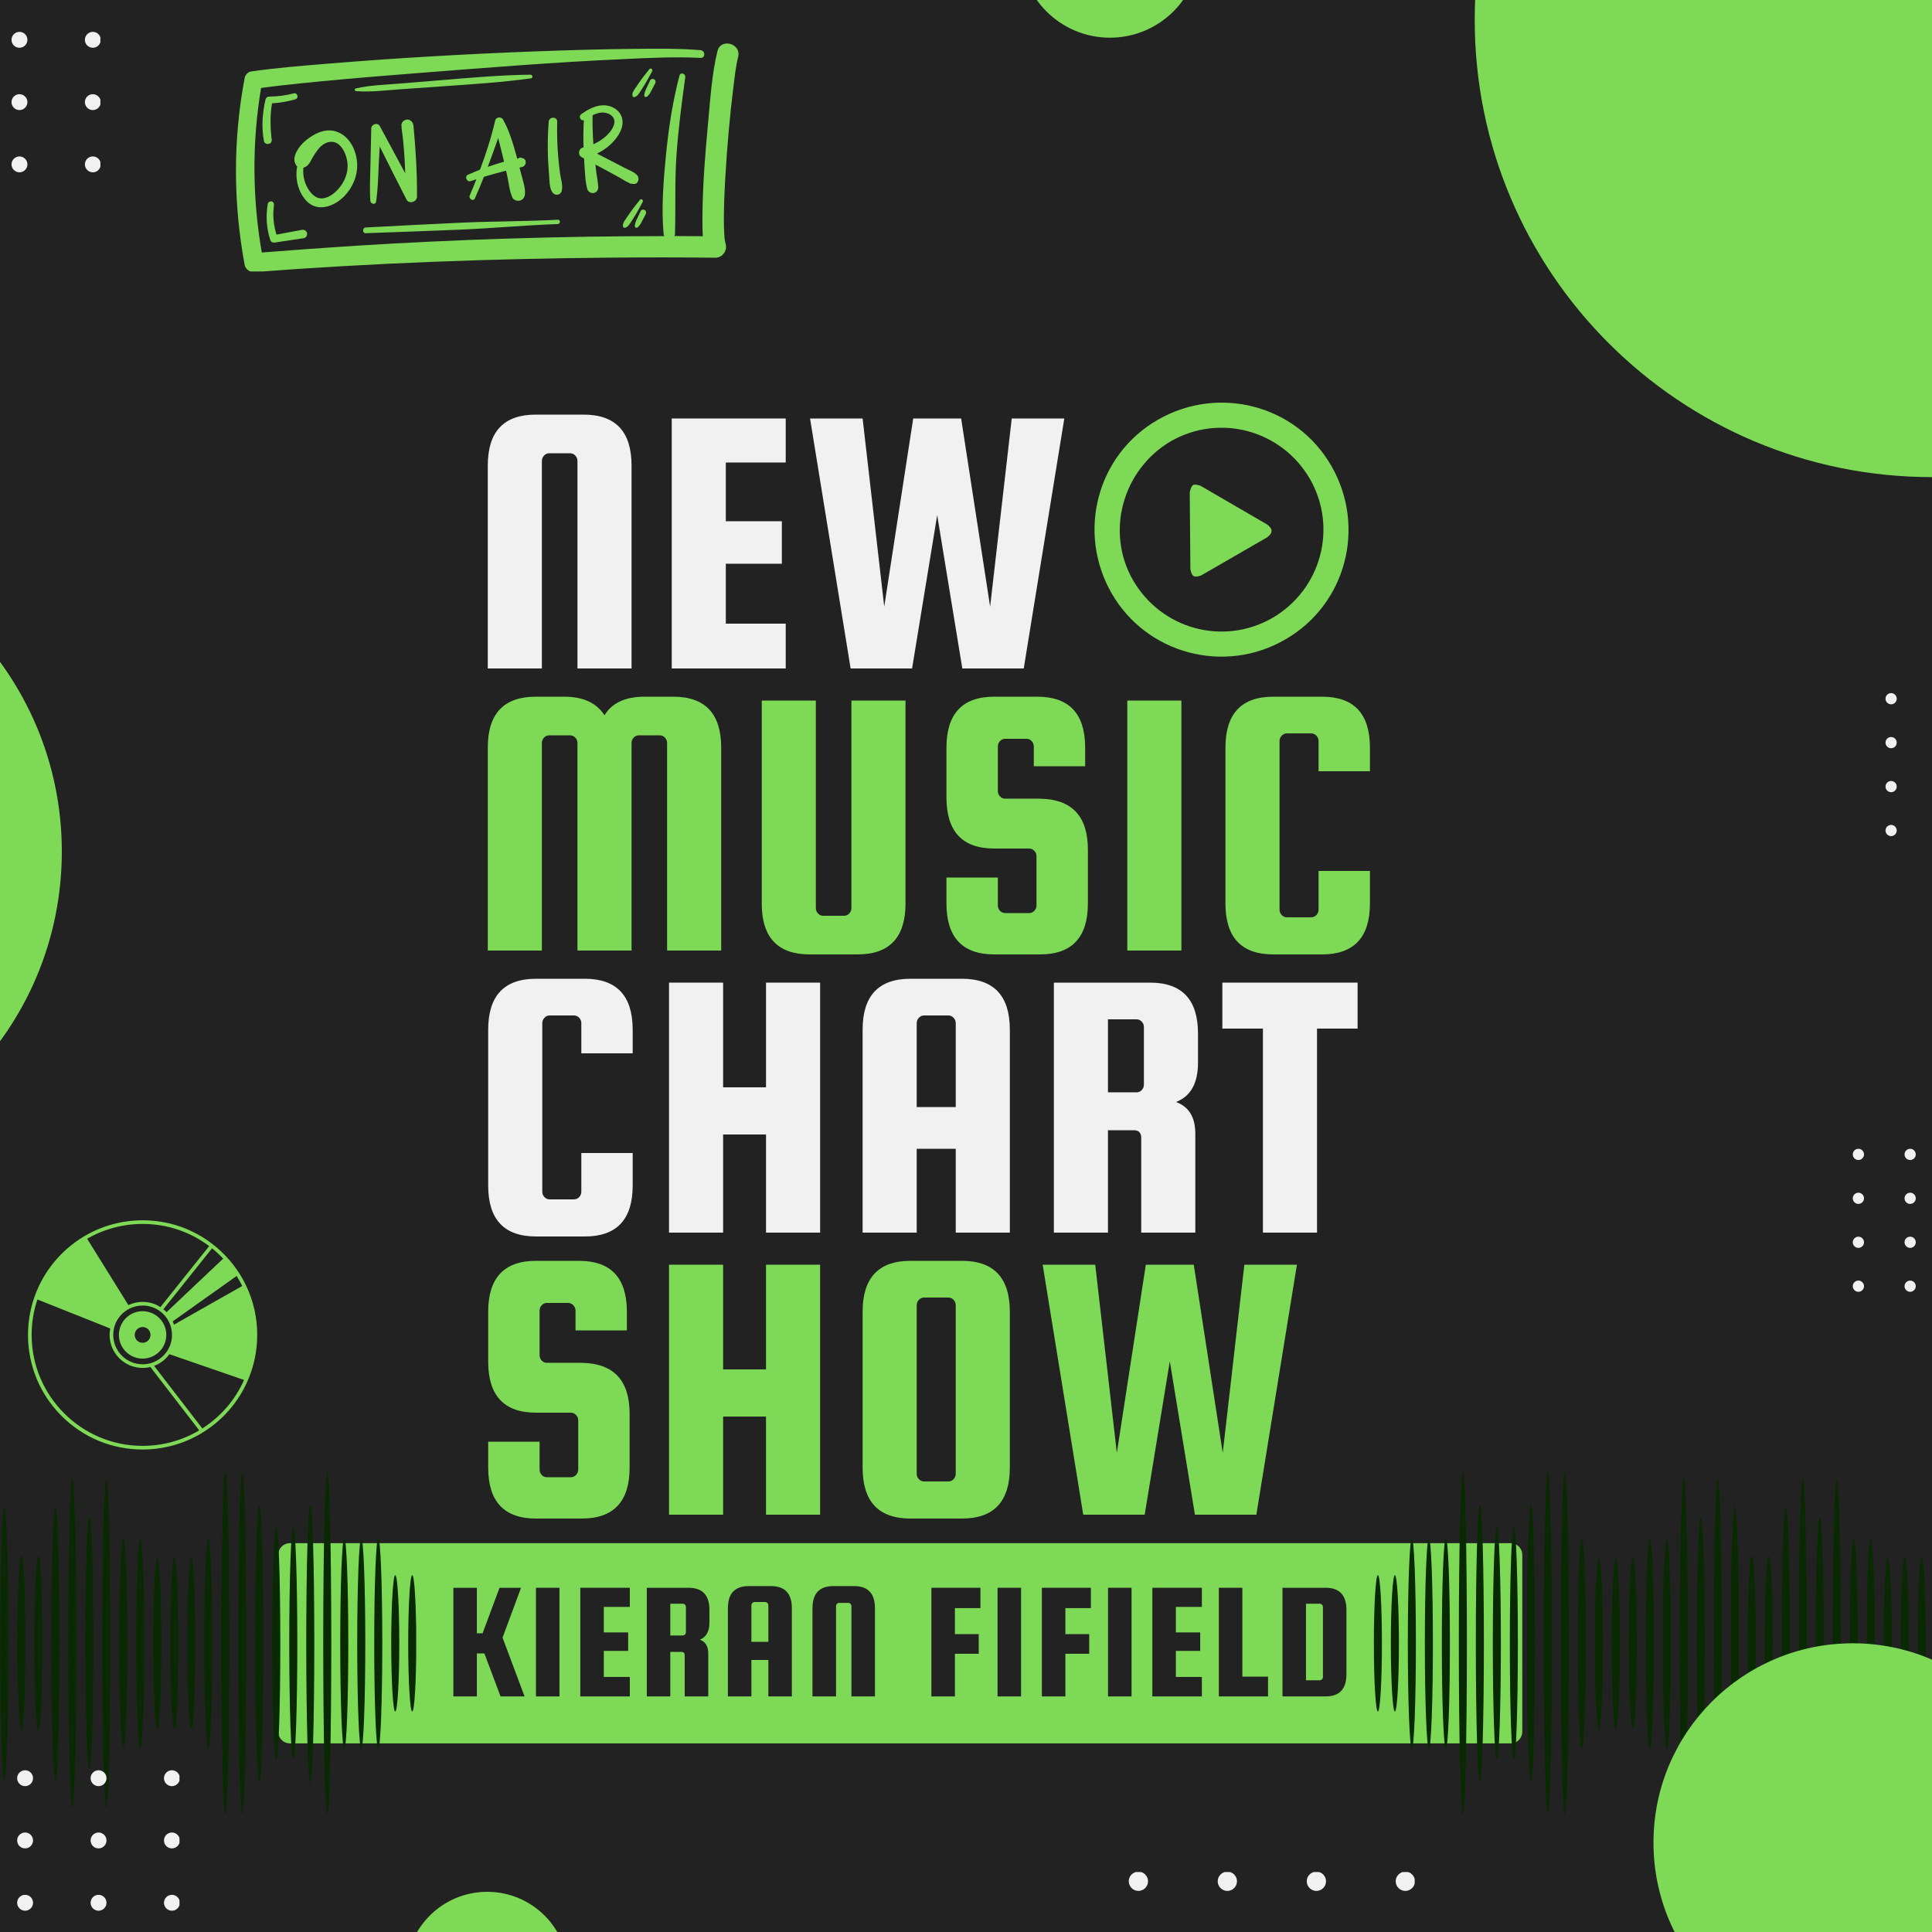 <svg xmlns="http://www.w3.org/2000/svg" xmlns:xlink="http://www.w3.org/1999/xlink" width="1000" zoomAndPan="magnify" viewBox="0 0 750 750" height="1000" preserveAspectRatio="xMidYMid meet" version="1.0"><defs><g/><clipPath id="8238bb1124"><path d="M 108.016 599.066 L 590.98 599.066 L 590.98 676.777 L 108.016 676.777 Z M 108.016 599.066 " clip-rule="nonzero"/></clipPath><clipPath id="07bfba28f1"><path d="M 112.516 599.066 L 586.445 599.066 C 588.93 599.066 590.945 601.082 590.945 603.566 L 590.945 672.277 C 590.945 674.762 588.93 676.777 586.445 676.777 L 112.516 676.777 C 110.027 676.777 108.016 674.762 108.016 672.277 L 108.016 603.566 C 108.016 601.082 110.027 599.066 112.516 599.066 Z M 112.516 599.066 " clip-rule="nonzero"/></clipPath><clipPath id="5fa3d5759b"><path d="M 533.301 571.375 L 750 571.375 L 750 704.125 L 533.301 704.125 Z M 533.301 571.375 " clip-rule="nonzero"/></clipPath><clipPath id="e6f067819f"><path d="M 0 571.375 L 161.562 571.375 L 161.562 704.125 L 0 704.125 Z M 0 571.375 " clip-rule="nonzero"/></clipPath><clipPath id="a8442b9aeb"><path d="M 0 687.164 L 69.672 687.164 L 69.672 750 L 0 750 Z M 0 687.164 " clip-rule="nonzero"/></clipPath><clipPath id="6cbebfe5ea"><path d="M 0 0 L 38.973 0 L 38.973 66.91 L 0 66.91 Z M 0 0 " clip-rule="nonzero"/></clipPath><clipPath id="cacb5912cb"><path d="M 731.953 269.082 L 750 269.082 L 750 324.582 L 731.953 324.582 Z M 731.953 269.082 " clip-rule="nonzero"/></clipPath><clipPath id="22f3a15632"><path d="M 438.184 726.723 L 549.184 726.723 L 549.184 750 L 438.184 750 Z M 438.184 726.723 " clip-rule="nonzero"/></clipPath><clipPath id="10dc56f60b"><path d="M 91 16 L 287 16 L 287 105.383 L 91 105.383 Z M 91 16 " clip-rule="nonzero"/></clipPath><clipPath id="4496217e4b"><path d="M 395.996 0 L 465.75 0 L 465.75 14.633 L 395.996 14.633 Z M 395.996 0 " clip-rule="nonzero"/></clipPath><clipPath id="5c265d89ec"><path d="M 430.875 -55.125 C 411.613 -55.125 395.996 -39.508 395.996 -20.246 C 395.996 -0.984 411.613 14.633 430.875 14.633 C 450.137 14.633 465.75 -0.984 465.75 -20.246 C 465.75 -39.508 450.137 -55.125 430.875 -55.125 Z M 430.875 -55.125 " clip-rule="nonzero"/></clipPath><clipPath id="33eee27770"><path d="M 572.484 0 L 750 0 L 750 185.215 L 572.484 185.215 Z M 572.484 0 " clip-rule="nonzero"/></clipPath><clipPath id="ec00ea9ddd"><path d="M 750 -169.816 C 651.961 -169.816 572.484 -90.34 572.484 7.699 C 572.484 105.738 651.961 185.215 750 185.215 C 848.039 185.215 927.516 105.738 927.516 7.699 C 927.516 -90.34 848.039 -169.816 750 -169.816 Z M 750 -169.816 " clip-rule="nonzero"/></clipPath><clipPath id="2683d97e79"><path d="M 0 205.609 L 24 205.609 L 24 455.551 L 0 455.551 Z M 0 205.609 " clip-rule="nonzero"/></clipPath><clipPath id="3c3a968762"><path d="M -100.969 205.609 C -169.988 205.609 -225.941 261.562 -225.941 330.582 C -225.941 399.598 -169.988 455.551 -100.969 455.551 C -31.953 455.551 24 399.598 24 330.582 C 24 261.562 -31.953 205.609 -100.969 205.609 Z M -100.969 205.609 " clip-rule="nonzero"/></clipPath><clipPath id="0ce7de704c"><path d="M 157.609 734.398 L 220.652 734.398 L 220.652 750 L 157.609 750 Z M 157.609 734.398 " clip-rule="nonzero"/></clipPath><clipPath id="6e455bc2e4"><path d="M 189.129 734.398 C 171.723 734.398 157.609 748.512 157.609 765.918 C 157.609 783.328 171.723 797.441 189.129 797.441 C 206.539 797.441 220.652 783.328 220.652 765.918 C 220.652 748.512 206.539 734.398 189.129 734.398 Z M 189.129 734.398 " clip-rule="nonzero"/></clipPath><clipPath id="be8c30937a"><path d="M 641.875 637.922 L 750 637.922 L 750 750 L 641.875 750 Z M 641.875 637.922 " clip-rule="nonzero"/></clipPath><clipPath id="3e0d043984"><path d="M 719.25 637.922 C 676.516 637.922 641.875 672.562 641.875 715.297 C 641.875 758.031 676.516 792.672 719.25 792.672 C 761.98 792.672 796.625 758.031 796.625 715.297 C 796.625 672.562 761.98 637.922 719.25 637.922 Z M 719.25 637.922 " clip-rule="nonzero"/></clipPath><clipPath id="b49168ddf9"><path d="M 10.871 473.719 L 100 473.719 L 100 562.969 L 10.871 562.969 Z M 10.871 473.719 " clip-rule="nonzero"/></clipPath><clipPath id="8805895395"><path d="M 719.246 445.977 L 750 445.977 L 750 501.477 L 719.246 501.477 Z M 719.246 445.977 " clip-rule="nonzero"/></clipPath></defs><rect x="-75" width="900" fill="#ffffff" y="-75" height="900" fill-opacity="1"/><rect x="-75" width="900" fill="#222222" y="-75" height="900" fill-opacity="1"/><g clip-path="url(#8238bb1124)"><g clip-path="url(#07bfba28f1)"><path fill="#7ed957" d="M 108.016 599.066 L 590.98 599.066 L 590.98 676.777 L 108.016 676.777 Z M 108.016 599.066 " fill-opacity="1" fill-rule="nonzero"/></g></g><g clip-path="url(#5fa3d5759b)"><path fill="#092902" d="M 825.176 611.477 C 826.039 611.477 826.738 623.328 826.738 637.941 C 826.738 652.562 826.039 664.406 825.176 664.406 C 824.312 664.406 823.613 652.555 823.613 637.941 C 823.613 623.328 824.312 611.477 825.176 611.477 M 818.582 597.094 C 819.445 597.094 820.145 615.379 820.145 637.941 C 820.145 660.504 819.445 678.789 818.582 678.789 C 817.719 678.789 817.02 660.504 817.02 637.941 C 817.012 615.379 817.711 597.094 818.582 597.094 Z M 811.98 597.094 C 812.844 597.094 813.543 615.379 813.543 637.941 C 813.543 660.504 812.844 678.789 811.98 678.789 C 811.117 678.789 810.418 660.504 810.418 637.941 C 810.418 615.379 811.117 597.094 811.98 597.094 Z M 805.387 597.094 C 806.25 597.094 806.949 615.379 806.949 637.941 C 806.949 660.504 806.25 678.789 805.387 678.789 C 804.52 678.789 803.82 660.504 803.82 637.941 C 803.816 615.379 804.52 597.094 805.387 597.094 Z M 798.785 571.434 C 799.648 571.434 800.348 601.207 800.348 637.941 C 800.348 674.676 799.648 704.449 798.785 704.449 C 797.918 704.449 797.219 674.676 797.219 637.941 C 797.219 601.207 797.918 571.434 798.785 571.434 Z M 792.188 583.898 C 793.051 583.898 793.75 608.094 793.75 637.941 C 793.75 667.789 793.051 691.984 792.188 691.984 C 791.324 691.984 790.625 667.789 790.625 637.941 C 790.625 608.094 791.324 583.898 792.188 583.898 Z M 785.594 592.719 C 786.457 592.719 787.156 612.965 787.156 637.941 C 787.156 662.918 786.457 683.164 785.594 683.164 C 784.73 683.164 784.031 662.918 784.031 637.941 C 784.023 612.965 784.73 592.719 785.594 592.719 Z M 778.992 592.719 C 779.855 592.719 780.555 612.965 780.555 637.941 C 780.555 662.918 779.855 683.164 778.992 683.164 C 778.129 683.164 777.43 662.918 777.43 637.941 C 777.43 612.965 778.129 592.719 778.992 592.719 Z M 772.398 583.961 C 773.262 583.961 773.961 608.133 773.961 637.941 C 773.961 667.758 773.262 691.922 772.398 691.922 C 771.535 691.922 770.836 667.75 770.836 637.941 C 770.836 608.133 771.535 583.961 772.398 583.961 Z M 765.801 571.434 C 766.668 571.434 767.367 601.207 767.367 637.941 C 767.367 674.676 766.668 704.449 765.801 704.449 C 764.938 704.449 764.238 674.676 764.238 637.941 C 764.238 601.207 764.934 571.434 765.801 571.434 Z M 759.203 571.434 C 760.066 571.434 760.766 601.207 760.766 637.941 C 760.766 674.676 760.066 704.449 759.203 704.449 C 758.336 704.449 757.637 674.676 757.637 637.941 C 757.637 601.207 758.336 571.434 759.203 571.434 Z M 752.605 597.094 C 753.469 597.094 754.168 615.379 754.168 637.941 C 754.168 660.504 753.469 678.789 752.605 678.789 C 751.742 678.789 751.043 660.504 751.043 637.941 C 751.035 615.379 751.742 597.094 752.605 597.094 Z M 746.004 604.539 C 746.867 604.539 747.566 619.496 747.566 637.949 C 747.566 656.402 746.867 671.359 746.004 671.359 C 745.141 671.359 744.441 656.402 744.441 637.949 C 744.441 619.496 745.141 604.539 746.004 604.539 Z M 739.41 604.539 C 740.273 604.539 740.973 619.496 740.973 637.949 C 740.973 656.402 740.273 671.359 739.41 671.359 C 738.547 671.359 737.848 656.402 737.848 637.949 C 737.848 619.496 738.547 604.539 739.41 604.539 Z M 732.816 604.539 C 733.68 604.539 734.379 619.496 734.379 637.949 C 734.379 656.402 733.68 671.359 732.816 671.359 C 731.953 671.359 731.254 656.402 731.254 637.949 C 731.246 619.496 731.953 604.539 732.816 604.539 Z M 726.215 597.094 C 727.078 597.094 727.777 615.379 727.777 637.941 C 727.777 660.504 727.078 678.789 726.215 678.789 C 725.352 678.789 724.652 660.504 724.652 637.941 C 724.652 615.379 725.352 597.094 726.215 597.094 Z M 719.617 597.094 C 720.484 597.094 721.184 615.379 721.184 637.941 C 721.184 660.504 720.484 678.789 719.617 678.789 C 718.754 678.789 718.055 660.504 718.055 637.941 C 718.055 615.379 718.754 597.094 719.617 597.094 Z M 713.023 573.934 C 713.887 573.934 714.586 602.586 714.586 637.941 C 714.586 673.289 713.887 701.949 713.023 701.949 C 712.16 701.949 711.461 673.297 711.461 637.941 C 711.453 602.594 712.16 573.934 713.023 573.934 Z M 706.422 588.93 C 707.285 588.93 707.984 610.875 707.984 637.941 C 707.984 665.012 707.285 686.953 706.422 686.953 C 705.559 686.953 704.859 665.008 704.859 637.941 C 704.859 610.871 705.559 588.93 706.422 588.93 Z M 699.828 573.934 C 700.691 573.934 701.391 602.586 701.391 637.941 C 701.391 673.289 700.691 701.949 699.828 701.949 C 698.965 701.949 698.266 673.297 698.266 637.941 C 698.266 602.594 698.965 573.934 699.828 573.934 Z M 693.234 584.66 C 694.098 584.66 694.797 608.516 694.797 637.949 C 694.797 667.375 694.098 691.234 693.234 691.234 C 692.367 691.234 691.668 667.383 691.668 637.949 C 691.664 608.516 692.363 584.66 693.234 584.66 Z M 680.035 603.91 C 680.902 603.91 681.598 619.145 681.598 637.949 C 681.598 656.742 680.902 671.984 680.035 671.984 C 679.172 671.984 678.473 656.75 678.473 637.949 C 678.469 619.145 679.172 603.91 680.035 603.91 Z M 534.898 611.477 C 534.031 611.477 533.336 623.328 533.336 637.941 C 533.336 652.562 534.031 664.406 534.898 664.406 C 535.762 664.406 536.461 652.555 536.461 637.941 C 536.461 623.328 535.762 611.477 534.898 611.477 Z M 541.492 611.477 C 540.629 611.477 539.93 623.328 539.93 637.941 C 539.93 652.562 540.629 664.406 541.492 664.406 C 542.355 664.406 543.055 652.555 543.055 637.941 C 543.055 623.328 542.355 611.477 541.492 611.477 Z M 548.086 597.094 C 547.223 597.094 546.523 615.379 546.523 637.941 C 546.523 660.504 547.223 678.789 548.086 678.789 C 548.949 678.789 549.648 660.504 549.648 637.941 C 549.656 615.379 548.957 597.094 548.086 597.094 Z M 554.688 597.094 C 553.824 597.094 553.125 615.379 553.125 637.941 C 553.125 660.504 553.824 678.789 554.688 678.789 C 555.551 678.789 556.25 660.504 556.25 637.941 C 556.25 615.379 555.551 597.094 554.688 597.094 Z M 561.281 597.094 C 560.418 597.094 559.719 615.379 559.719 637.941 C 559.719 660.504 560.418 678.789 561.281 678.789 C 562.148 678.789 562.848 660.504 562.848 637.941 C 562.852 615.379 562.148 597.094 561.281 597.094 Z M 567.883 571.434 C 567.02 571.434 566.32 601.207 566.32 637.941 C 566.32 674.676 567.02 704.449 567.883 704.449 C 568.75 704.449 569.449 674.676 569.449 637.941 C 569.449 601.207 568.75 571.434 567.883 571.434 Z M 574.48 583.898 C 573.617 583.898 572.918 608.094 572.918 637.941 C 572.918 667.789 573.617 691.984 574.48 691.984 C 575.344 691.984 576.043 667.789 576.043 637.941 C 576.043 608.094 575.344 583.898 574.48 583.898 Z M 581.074 592.719 C 580.211 592.719 579.512 612.965 579.512 637.941 C 579.512 662.918 580.211 683.164 581.074 683.164 C 581.938 683.164 582.637 662.918 582.637 637.941 C 582.645 612.965 581.938 592.719 581.074 592.719 Z M 587.676 592.719 C 586.812 592.719 586.113 612.965 586.113 637.941 C 586.113 662.918 586.812 683.164 587.676 683.164 C 588.539 683.164 589.238 662.918 589.238 637.941 C 589.238 612.965 588.539 592.719 587.676 592.719 Z M 594.27 583.961 C 593.406 583.961 592.707 608.133 592.707 637.941 C 592.707 667.758 593.406 691.922 594.27 691.922 C 595.133 691.922 595.832 667.75 595.832 637.941 C 595.832 608.133 595.133 583.961 594.27 583.961 Z M 600.867 571.434 C 600 571.434 599.301 601.207 599.301 637.941 C 599.301 674.676 600 704.449 600.867 704.449 C 601.73 704.449 602.43 674.676 602.43 637.941 C 602.43 601.207 601.734 571.434 600.867 571.434 Z M 607.465 571.434 C 606.602 571.434 605.902 601.207 605.902 637.941 C 605.902 674.676 606.602 704.449 607.465 704.449 C 608.332 704.449 609.031 674.676 609.031 637.941 C 609.031 601.207 608.332 571.434 607.465 571.434 Z M 614.062 597.094 C 613.199 597.094 612.5 615.379 612.5 637.941 C 612.5 660.504 613.199 678.789 614.062 678.789 C 614.926 678.789 615.625 660.504 615.625 637.941 C 615.633 615.379 614.926 597.094 614.062 597.094 Z M 620.664 604.539 C 619.801 604.539 619.102 619.496 619.102 637.949 C 619.102 656.402 619.801 671.359 620.664 671.359 C 621.527 671.359 622.227 656.402 622.227 637.949 C 622.227 619.496 621.527 604.539 620.664 604.539 Z M 627.258 604.539 C 626.395 604.539 625.695 619.496 625.695 637.949 C 625.695 656.402 626.395 671.359 627.258 671.359 C 628.121 671.359 628.82 656.402 628.82 637.949 C 628.82 619.496 628.121 604.539 627.258 604.539 Z M 633.852 604.539 C 632.988 604.539 632.289 619.496 632.289 637.949 C 632.289 656.402 632.988 671.359 633.852 671.359 C 634.715 671.359 635.414 656.402 635.414 637.949 C 635.422 619.496 634.715 604.539 633.852 604.539 Z M 640.453 597.094 C 639.59 597.094 638.891 615.379 638.891 637.941 C 638.891 660.504 639.59 678.789 640.453 678.789 C 641.316 678.789 642.016 660.504 642.016 637.941 C 642.016 615.379 641.316 597.094 640.453 597.094 Z M 647.051 597.094 C 646.184 597.094 645.484 615.379 645.484 637.941 C 645.484 660.504 646.184 678.789 647.051 678.789 C 647.914 678.789 648.613 660.504 648.613 637.941 C 648.613 615.379 647.914 597.094 647.051 597.094 Z M 653.645 573.934 C 652.781 573.934 652.082 602.586 652.082 637.941 C 652.082 673.289 652.781 701.949 653.645 701.949 C 654.508 701.949 655.207 673.297 655.207 637.941 C 655.215 602.594 654.508 573.934 653.645 573.934 Z M 660.246 588.93 C 659.383 588.93 658.684 610.875 658.684 637.941 C 658.684 665.012 659.383 686.953 660.246 686.953 C 661.109 686.953 661.809 665.008 661.809 637.941 C 661.809 610.871 661.109 588.93 660.246 588.93 Z M 666.84 573.934 C 665.977 573.934 665.277 602.586 665.277 637.941 C 665.277 673.289 665.977 701.949 666.84 701.949 C 667.703 701.949 668.402 673.297 668.402 637.941 C 668.402 602.594 667.703 573.934 666.84 573.934 Z M 673.434 584.66 C 672.57 584.66 671.871 608.516 671.871 637.949 C 671.871 667.375 672.57 691.234 673.434 691.234 C 674.301 691.234 675 667.383 675 637.949 C 675.004 608.516 674.305 584.66 673.434 584.66 Z M 686.633 603.91 C 685.766 603.91 685.07 619.145 685.07 637.949 C 685.07 656.742 685.766 671.984 686.633 671.984 C 687.496 671.984 688.195 656.75 688.195 637.949 C 688.199 619.145 687.496 603.91 686.633 603.91 Z M 831.77 611.477 C 832.637 611.477 833.332 623.328 833.332 637.941 C 833.332 652.562 832.637 664.406 831.77 664.406 C 830.906 664.406 830.207 652.555 830.207 637.941 C 830.207 623.328 830.906 611.477 831.77 611.477 Z M 831.77 611.477 " fill-opacity="1" fill-rule="evenodd"/></g><g clip-path="url(#e6f067819f)"><path fill="#092902" d="M 153.438 611.477 C 154.301 611.477 155 623.328 155 637.941 C 155 652.562 154.301 664.406 153.438 664.406 C 152.574 664.406 151.875 652.555 151.875 637.941 C 151.875 623.328 152.574 611.477 153.438 611.477 M 146.844 597.094 C 147.707 597.094 148.406 615.379 148.406 637.941 C 148.406 660.504 147.707 678.789 146.844 678.789 C 145.977 678.789 145.277 660.504 145.277 637.941 C 145.273 615.379 145.973 597.094 146.844 597.094 Z M 140.242 597.094 C 141.105 597.094 141.805 615.379 141.805 637.941 C 141.805 660.504 141.105 678.789 140.242 678.789 C 139.375 678.789 138.676 660.504 138.676 637.941 C 138.676 615.379 139.375 597.094 140.242 597.094 Z M 133.645 597.094 C 134.512 597.094 135.207 615.379 135.207 637.941 C 135.207 660.504 134.512 678.789 133.645 678.789 C 132.781 678.789 132.082 660.504 132.082 637.941 C 132.078 615.379 132.781 597.094 133.645 597.094 Z M 127.043 571.434 C 127.91 571.434 128.605 601.207 128.605 637.941 C 128.605 674.676 127.91 704.449 127.043 704.449 C 126.18 704.449 125.48 674.676 125.48 637.941 C 125.48 601.207 126.18 571.434 127.043 571.434 Z M 120.449 583.898 C 121.312 583.898 122.012 608.094 122.012 637.941 C 122.012 667.789 121.312 691.984 120.449 691.984 C 119.586 691.984 118.887 667.789 118.887 637.941 C 118.887 608.094 119.586 583.898 120.449 583.898 Z M 113.855 592.719 C 114.719 592.719 115.418 612.965 115.418 637.941 C 115.418 662.918 114.719 683.164 113.855 683.164 C 112.992 683.164 112.293 662.918 112.293 637.941 C 112.285 612.965 112.992 592.719 113.855 592.719 Z M 107.254 592.719 C 108.117 592.719 108.816 612.965 108.816 637.941 C 108.816 662.918 108.117 683.164 107.254 683.164 C 106.391 683.164 105.691 662.918 105.691 637.941 C 105.691 612.965 106.391 592.719 107.254 592.719 Z M 100.66 583.961 C 101.523 583.961 102.223 608.133 102.223 637.941 C 102.223 667.758 101.523 691.922 100.66 691.922 C 99.793 691.922 99.094 667.75 99.094 637.941 C 99.094 608.133 99.793 583.961 100.66 583.961 Z M 94.062 571.434 C 94.926 571.434 95.625 601.207 95.625 637.941 C 95.625 674.676 94.926 704.449 94.062 704.449 C 93.199 704.449 92.5 674.676 92.5 637.941 C 92.5 601.207 93.191 571.434 94.062 571.434 Z M 87.461 571.434 C 88.324 571.434 89.023 601.207 89.023 637.941 C 89.023 674.676 88.324 704.449 87.461 704.449 C 86.598 704.449 85.898 674.676 85.898 637.941 C 85.898 601.207 86.598 571.434 87.461 571.434 Z M 80.867 597.094 C 81.73 597.094 82.43 615.379 82.43 637.941 C 82.43 660.504 81.73 678.789 80.867 678.789 C 80.004 678.789 79.305 660.504 79.305 637.941 C 79.297 615.379 80.004 597.094 80.867 597.094 Z M 74.266 604.539 C 75.129 604.539 75.828 619.496 75.828 637.949 C 75.828 656.402 75.129 671.359 74.266 671.359 C 73.402 671.359 72.703 656.402 72.703 637.949 C 72.703 619.496 73.402 604.539 74.266 604.539 Z M 67.672 604.539 C 68.535 604.539 69.234 619.496 69.234 637.949 C 69.234 656.402 68.535 671.359 67.672 671.359 C 66.809 671.359 66.109 656.402 66.109 637.949 C 66.109 619.496 66.809 604.539 67.672 604.539 Z M 61.074 604.539 C 61.941 604.539 62.641 619.496 62.641 637.949 C 62.641 656.402 61.941 671.359 61.074 671.359 C 60.211 671.359 59.512 656.402 59.512 637.949 C 59.508 619.496 60.211 604.539 61.074 604.539 Z M 54.473 597.094 C 55.34 597.094 56.039 615.379 56.039 637.941 C 56.039 660.504 55.34 678.789 54.473 678.789 C 53.609 678.789 52.91 660.504 52.91 637.941 C 52.91 615.379 53.609 597.094 54.473 597.094 Z M 47.879 597.094 C 48.742 597.094 49.441 615.379 49.441 637.941 C 49.441 660.504 48.742 678.789 47.879 678.789 C 47.016 678.789 46.316 660.504 46.316 637.941 C 46.316 615.379 47.016 597.094 47.879 597.094 Z M 41.285 573.934 C 42.148 573.934 42.848 602.586 42.848 637.941 C 42.848 673.289 42.148 701.949 41.285 701.949 C 40.422 701.949 39.723 673.297 39.723 637.941 C 39.715 602.594 40.422 573.934 41.285 573.934 Z M 34.684 588.93 C 35.547 588.93 36.246 610.875 36.246 637.941 C 36.246 665.012 35.547 686.953 34.684 686.953 C 33.82 686.953 33.121 665.008 33.121 637.941 C 33.121 610.871 33.82 588.93 34.684 588.93 Z M 28.09 573.934 C 28.953 573.934 29.652 602.586 29.652 637.941 C 29.652 673.289 28.953 701.949 28.09 701.949 C 27.227 701.949 26.527 673.297 26.527 637.941 C 26.527 602.594 27.227 573.934 28.09 573.934 Z M 21.492 584.66 C 22.359 584.66 23.059 608.516 23.059 637.949 C 23.059 667.375 22.359 691.234 21.492 691.234 C 20.629 691.234 19.93 667.383 19.93 637.949 C 19.926 608.516 20.625 584.66 21.492 584.66 Z M 8.297 603.91 C 9.16 603.91 9.859 619.145 9.859 637.949 C 9.859 656.742 9.16 671.984 8.297 671.984 C 7.434 671.984 6.734 656.75 6.734 637.949 C 6.727 619.145 7.434 603.91 8.297 603.91 Z M -136.844 611.477 C -137.707 611.477 -138.406 623.328 -138.406 637.941 C -138.406 652.562 -137.707 664.406 -136.844 664.406 C -135.977 664.406 -135.277 652.555 -135.277 637.941 C -135.277 623.328 -135.977 611.477 -136.844 611.477 Z M -130.246 611.477 C -131.109 611.477 -131.809 623.328 -131.809 637.941 C -131.809 652.562 -131.109 664.406 -130.246 664.406 C -129.383 664.406 -128.684 652.555 -128.684 637.941 C -128.684 623.328 -129.383 611.477 -130.246 611.477 Z M -123.652 597.094 C -124.516 597.094 -125.215 615.379 -125.215 637.941 C -125.215 660.504 -124.516 678.789 -123.652 678.789 C -122.789 678.789 -122.09 660.504 -122.09 637.941 C -122.082 615.379 -122.781 597.094 -123.652 597.094 Z M -117.051 597.094 C -117.914 597.094 -118.613 615.379 -118.613 637.941 C -118.613 660.504 -117.914 678.789 -117.051 678.789 C -116.188 678.789 -115.488 660.504 -115.488 637.941 C -115.488 615.379 -116.188 597.094 -117.051 597.094 Z M -110.457 597.094 C -111.32 597.094 -112.02 615.379 -112.02 637.941 C -112.02 660.504 -111.32 678.789 -110.457 678.789 C -109.594 678.789 -108.895 660.504 -108.895 637.941 C -108.887 615.379 -109.594 597.094 -110.457 597.094 Z M -103.855 571.434 C -104.719 571.434 -105.418 601.207 -105.418 637.941 C -105.418 674.676 -104.719 704.449 -103.855 704.449 C -102.992 704.449 -102.293 674.676 -102.293 637.941 C -102.293 601.207 -102.992 571.434 -103.855 571.434 Z M -97.262 583.898 C -98.125 583.898 -98.824 608.094 -98.824 637.941 C -98.824 667.789 -98.125 691.984 -97.262 691.984 C -96.395 691.984 -95.695 667.789 -95.695 637.941 C -95.695 608.094 -96.395 583.898 -97.262 583.898 Z M -90.664 592.719 C -91.527 592.719 -92.227 612.965 -92.227 637.941 C -92.227 662.918 -91.527 683.164 -90.664 683.164 C -89.801 683.164 -89.102 662.918 -89.102 637.941 C -89.094 612.965 -89.801 592.719 -90.664 592.719 Z M -84.062 592.719 C -84.926 592.719 -85.625 612.965 -85.625 637.941 C -85.625 662.918 -84.926 683.164 -84.062 683.164 C -83.199 683.164 -82.5 662.918 -82.5 637.941 C -82.5 612.965 -83.199 592.719 -84.062 592.719 Z M -77.469 583.961 C -78.332 583.961 -79.031 608.133 -79.031 637.941 C -79.031 667.758 -78.332 691.922 -77.469 691.922 C -76.605 691.922 -75.906 667.75 -75.906 637.941 C -75.906 608.133 -76.605 583.961 -77.469 583.961 Z M -70.875 571.434 C -71.738 571.434 -72.438 601.207 -72.438 637.941 C -72.438 674.676 -71.738 704.449 -70.875 704.449 C -70.012 704.449 -69.312 674.676 -69.312 637.941 C -69.312 601.207 -70.004 571.434 -70.875 571.434 Z M -64.273 571.434 C -65.137 571.434 -65.836 601.207 -65.836 637.941 C -65.836 674.676 -65.137 704.449 -64.273 704.449 C -63.41 704.449 -62.711 674.676 -62.711 637.941 C -62.711 601.207 -63.41 571.434 -64.273 571.434 Z M -57.676 597.094 C -58.543 597.094 -59.242 615.379 -59.242 637.941 C -59.242 660.504 -58.543 678.789 -57.676 678.789 C -56.812 678.789 -56.113 660.504 -56.113 637.941 C -56.109 615.379 -56.812 597.094 -57.676 597.094 Z M -51.074 604.539 C -51.941 604.539 -52.641 619.496 -52.641 637.949 C -52.641 656.402 -51.941 671.359 -51.074 671.359 C -50.211 671.359 -49.512 656.402 -49.512 637.949 C -49.512 619.496 -50.211 604.539 -51.074 604.539 Z M -44.48 604.539 C -45.344 604.539 -46.043 619.496 -46.043 637.949 C -46.043 656.402 -45.344 671.359 -44.48 671.359 C -43.617 671.359 -42.918 656.402 -42.918 637.949 C -42.918 619.496 -43.617 604.539 -44.48 604.539 Z M -37.887 604.539 C -38.75 604.539 -39.449 619.496 -39.449 637.949 C -39.449 656.402 -38.75 671.359 -37.887 671.359 C -37.023 671.359 -36.324 656.402 -36.324 637.949 C -36.316 619.496 -37.023 604.539 -37.887 604.539 Z M -31.285 597.094 C -32.148 597.094 -32.848 615.379 -32.848 637.941 C -32.848 660.504 -32.148 678.789 -31.285 678.789 C -30.422 678.789 -29.723 660.504 -29.723 637.941 C -29.723 615.379 -30.422 597.094 -31.285 597.094 Z M -24.691 597.094 C -25.555 597.094 -26.254 615.379 -26.254 637.941 C -26.254 660.504 -25.555 678.789 -24.691 678.789 C -23.824 678.789 -23.129 660.504 -23.129 637.941 C -23.129 615.379 -23.824 597.094 -24.691 597.094 Z M -18.094 573.934 C -18.961 573.934 -19.656 602.586 -19.656 637.941 C -19.656 673.289 -18.961 701.949 -18.094 701.949 C -17.23 701.949 -16.531 673.297 -16.531 637.941 C -16.527 602.594 -17.23 573.934 -18.094 573.934 Z M -11.492 588.93 C -12.359 588.93 -13.059 610.875 -13.059 637.941 C -13.059 665.012 -12.359 686.953 -11.492 686.953 C -10.629 686.953 -9.93 665.008 -9.93 637.941 C -9.93 610.871 -10.629 588.93 -11.492 588.93 Z M -4.898 573.934 C -5.762 573.934 -6.461 602.586 -6.461 637.941 C -6.461 673.289 -5.762 701.949 -4.898 701.949 C -4.035 701.949 -3.336 673.297 -3.336 637.941 C -3.336 602.594 -4.035 573.934 -4.898 573.934 Z M 1.695 584.66 C 0.832 584.66 0.133 608.516 0.133 637.949 C 0.133 667.375 0.832 691.234 1.695 691.234 C 2.559 691.234 3.258 667.383 3.258 637.949 C 3.266 608.516 2.566 584.66 1.695 584.66 Z M 14.891 603.91 C 14.027 603.91 13.328 619.145 13.328 637.949 C 13.328 656.742 14.027 671.984 14.891 671.984 C 15.758 671.984 16.457 656.75 16.457 637.949 C 16.461 619.145 15.758 603.91 14.891 603.91 Z M 160.031 611.477 C 160.895 611.477 161.594 623.328 161.594 637.941 C 161.594 652.562 160.895 664.406 160.031 664.406 C 159.168 664.406 158.469 652.555 158.469 637.941 C 158.469 623.328 159.168 611.477 160.031 611.477 Z M 160.031 611.477 " fill-opacity="1" fill-rule="evenodd"/></g><g fill="#222222" fill-opacity="1"><g transform="translate(172.732, 658.547)"><g><path d="M 29.531 -42.172 L 22.359 -22.812 L 30.906 0 L 21.578 0 L 15.312 -16.688 L 12.391 -16.688 L 12.391 0 L 3.266 0 L 3.266 -42.172 L 12.391 -42.172 L 12.391 -24.516 L 14.609 -24.516 L 21.188 -42.172 Z M 29.531 -42.172 "/></g></g></g><g fill="#222222" fill-opacity="1"><g transform="translate(204.8, 658.547)"><g><path d="M 12.391 -42.172 L 12.391 0 L 3.266 0 L 3.266 -42.172 Z M 12.391 -42.172 "/></g></g></g><g fill="#222222" fill-opacity="1"><g transform="translate(222.008, 658.547)"><g><path d="M 12.391 -7.562 L 22.484 -7.562 L 22.484 0 L 3.266 0 L 3.266 -42.172 L 22.484 -42.172 L 22.484 -34.75 L 12.391 -34.75 L 12.391 -24.844 L 21.844 -24.844 L 21.844 -17.672 L 12.391 -17.672 Z M 12.391 -7.562 "/></g></g></g><g fill="#222222" fill-opacity="1"><g transform="translate(247.82, 658.547)"><g><path d="M 12.391 -17.281 L 12.391 0 L 3.266 0 L 3.266 -42.172 L 19.484 -42.172 C 24.879 -42.172 27.578 -39.305 27.578 -33.578 L 27.578 -28.688 C 27.578 -25.207 26.336 -22.988 23.859 -22.031 C 26.035 -21.25 27.125 -19.469 27.125 -16.688 L 27.125 0 L 17.984 0 L 17.984 -15.969 C 17.984 -16.844 17.57 -17.281 16.75 -17.281 Z M 12.391 -35.984 L 12.391 -23.656 L 17.203 -23.656 C 17.555 -23.656 17.852 -23.785 18.094 -24.047 C 18.332 -24.305 18.453 -24.613 18.453 -24.969 L 18.453 -34.688 C 18.453 -35.031 18.332 -35.332 18.094 -35.594 C 17.852 -35.852 17.555 -35.984 17.203 -35.984 Z M 12.391 -35.984 "/></g></g></g><g fill="#222222" fill-opacity="1"><g transform="translate(279.302, 658.547)"><g><path d="M 20.016 -42.828 C 25.398 -42.828 28.094 -39.957 28.094 -34.219 L 28.094 0 L 18.969 0 L 18.969 -14.141 L 12.391 -14.141 L 12.391 0 L 3.266 0 L 3.266 -34.219 C 3.266 -39.957 5.957 -42.828 11.344 -42.828 Z M 12.391 -21.188 L 18.969 -21.188 L 18.969 -35.328 C 18.969 -35.68 18.848 -35.988 18.609 -36.25 C 18.367 -36.508 18.078 -36.641 17.734 -36.641 L 13.625 -36.641 C 13.281 -36.641 12.988 -36.508 12.75 -36.25 C 12.508 -35.988 12.391 -35.68 12.391 -35.328 Z M 12.391 -21.188 "/></g></g></g><g fill="#222222" fill-opacity="1"><g transform="translate(312.218, 658.547)"><g><path d="M 27.438 0 L 18.312 0 L 18.312 -35 C 18.312 -35.352 18.191 -35.66 17.953 -35.922 C 17.711 -36.18 17.422 -36.312 17.078 -36.312 L 13.562 -36.312 C 13.207 -36.312 12.91 -36.18 12.672 -35.922 C 12.441 -35.66 12.328 -35.352 12.328 -35 L 12.328 0 L 3.188 0 L 3.188 -34.219 C 3.188 -39.957 5.883 -42.828 11.281 -42.828 L 19.359 -42.828 C 24.742 -42.828 27.438 -39.957 27.438 -34.219 Z M 27.438 0 "/></g></g></g><g fill="#222222" fill-opacity="1"><g transform="translate(343.83, 658.547)"><g/></g></g><g fill="#222222" fill-opacity="1"><g transform="translate(358.3, 658.547)"><g><path d="M 12.391 -16.562 L 12.391 0 L 3.266 0 L 3.266 -42.172 L 22.297 -42.172 L 22.297 -34.281 L 12.391 -34.281 L 12.391 -24.188 L 21.641 -24.188 L 21.641 -16.562 Z M 12.391 -16.562 "/></g></g></g><g fill="#222222" fill-opacity="1"><g transform="translate(383.981, 658.547)"><g><path d="M 12.391 -42.172 L 12.391 0 L 3.266 0 L 3.266 -42.172 Z M 12.391 -42.172 "/></g></g></g><g fill="#222222" fill-opacity="1"><g transform="translate(401.189, 658.547)"><g><path d="M 12.391 -16.562 L 12.391 0 L 3.266 0 L 3.266 -42.172 L 22.297 -42.172 L 22.297 -34.281 L 12.391 -34.281 L 12.391 -24.188 L 21.641 -24.188 L 21.641 -16.562 Z M 12.391 -16.562 "/></g></g></g><g fill="#222222" fill-opacity="1"><g transform="translate(426.87, 658.547)"><g><path d="M 12.391 -42.172 L 12.391 0 L 3.266 0 L 3.266 -42.172 Z M 12.391 -42.172 "/></g></g></g><g fill="#222222" fill-opacity="1"><g transform="translate(444.077, 658.547)"><g><path d="M 12.391 -7.562 L 22.484 -7.562 L 22.484 0 L 3.266 0 L 3.266 -42.172 L 22.484 -42.172 L 22.484 -34.75 L 12.391 -34.75 L 12.391 -24.844 L 21.844 -24.844 L 21.844 -17.672 L 12.391 -17.672 Z M 12.391 -7.562 "/></g></g></g><g fill="#222222" fill-opacity="1"><g transform="translate(469.889, 658.547)"><g><path d="M 12.391 -7.688 L 22.359 -7.688 L 22.359 0 L 3.266 0 L 3.266 -42.172 L 12.391 -42.172 Z M 12.391 -7.688 "/></g></g></g><g fill="#222222" fill-opacity="1"><g transform="translate(494.592, 658.547)"><g><path d="M 20.016 -42.172 C 25.398 -42.172 28.094 -39.305 28.094 -33.578 L 28.094 -8.609 C 28.094 -2.867 25.398 0 20.016 0 L 3.266 0 L 3.266 -42.172 Z M 18.969 -7.562 L 18.969 -34.688 C 18.969 -35.031 18.848 -35.332 18.609 -35.594 C 18.367 -35.852 18.078 -35.984 17.734 -35.984 L 12.391 -35.984 L 12.391 -6.266 L 17.734 -6.266 C 18.078 -6.266 18.367 -6.395 18.609 -6.656 C 18.848 -6.914 18.969 -7.219 18.969 -7.562 Z M 18.969 -7.562 "/></g></g></g><g clip-path="url(#a8442b9aeb)"><path fill="#f1f1f1" d="M 6.656 714.457 C 6.656 712.762 8.047 711.371 9.742 711.371 C 11.441 711.371 12.828 712.762 12.828 714.457 C 12.828 716.156 11.441 717.543 9.742 717.543 C 8.047 717.543 6.656 716.188 6.656 714.457 Z M 6.656 738.652 C 6.656 736.953 8.047 735.566 9.742 735.566 C 11.441 735.566 12.828 736.953 12.828 738.652 C 12.828 740.348 11.441 741.738 9.742 741.738 C 8.047 741.738 6.656 740.348 6.656 738.652 Z M 6.656 762.816 C 6.656 761.117 8.047 759.73 9.742 759.73 C 11.441 759.73 12.828 761.117 12.828 762.816 C 12.828 764.512 11.441 765.902 9.742 765.902 C 8.047 765.902 6.656 764.512 6.656 762.816 Z M 6.656 690.297 C 6.656 688.598 8.047 687.211 9.742 687.211 C 11.441 687.211 12.828 688.598 12.828 690.297 C 12.828 691.992 11.441 693.383 9.742 693.383 C 8.047 693.383 6.656 691.992 6.656 690.297 Z M 35.172 714.457 C 35.172 712.762 36.559 711.371 38.258 711.371 C 39.953 711.371 41.344 712.762 41.344 714.457 C 41.344 716.156 39.953 717.543 38.258 717.543 C 36.559 717.543 35.172 716.188 35.172 714.457 Z M 35.172 738.652 C 35.172 736.953 36.559 735.566 38.258 735.566 C 39.953 735.566 41.344 736.953 41.344 738.652 C 41.344 740.348 39.953 741.738 38.258 741.738 C 36.559 741.738 35.172 740.348 35.172 738.652 Z M 35.172 762.816 C 35.172 761.117 36.559 759.73 38.258 759.73 C 39.953 759.73 41.344 761.117 41.344 762.816 C 41.344 764.512 39.953 765.902 38.258 765.902 C 36.559 765.902 35.172 764.512 35.172 762.816 Z M 35.172 690.297 C 35.172 688.598 36.559 687.211 38.258 687.211 C 39.953 687.211 41.344 688.598 41.344 690.297 C 41.344 691.992 39.953 693.383 38.258 693.383 C 36.559 693.383 35.172 691.992 35.172 690.297 Z M -21.828 714.457 C -21.828 712.762 -20.438 711.371 -18.742 711.371 C -17.043 711.371 -15.656 712.762 -15.656 714.457 C -15.656 716.156 -17.043 717.543 -18.742 717.543 C -20.438 717.543 -21.828 716.188 -21.828 714.457 Z M -21.828 738.652 C -21.828 736.953 -20.438 735.566 -18.742 735.566 C -17.043 735.566 -15.656 736.953 -15.656 738.652 C -15.656 740.348 -17.043 741.738 -18.742 741.738 C -20.438 741.738 -21.828 740.348 -21.828 738.652 Z M -21.828 762.816 C -21.828 761.117 -20.438 759.73 -18.742 759.73 C -17.043 759.73 -15.656 761.117 -15.656 762.816 C -15.656 764.512 -17.043 765.902 -18.742 765.902 C -20.438 765.902 -21.828 764.512 -21.828 762.816 Z M -21.828 690.297 C -21.828 688.598 -20.438 687.211 -18.742 687.211 C -17.043 687.211 -15.656 688.598 -15.656 690.297 C -15.656 691.992 -17.043 693.383 -18.742 693.383 C -20.438 693.383 -21.828 691.992 -21.828 690.297 Z M 63.652 714.457 C 63.652 712.762 65.043 711.371 66.738 711.371 C 68.438 711.371 69.824 712.762 69.824 714.457 C 69.824 716.156 68.438 717.543 66.738 717.543 C 65.043 717.543 63.652 716.188 63.652 714.457 Z M 63.652 738.652 C 63.652 736.953 65.043 735.566 66.738 735.566 C 68.438 735.566 69.824 736.953 69.824 738.652 C 69.824 740.348 68.438 741.738 66.738 741.738 C 65.043 741.738 63.652 740.348 63.652 738.652 Z M 63.652 762.816 C 63.652 761.117 65.043 759.73 66.738 759.73 C 68.438 759.73 69.824 761.117 69.824 762.816 C 69.824 764.512 68.438 765.902 66.738 765.902 C 65.043 765.902 63.652 764.512 63.652 762.816 Z M 63.652 690.297 C 63.652 688.598 65.043 687.211 66.738 687.211 C 68.438 687.211 69.824 688.598 69.824 690.297 C 69.824 691.992 68.438 693.383 66.738 693.383 C 65.043 693.383 63.652 691.992 63.652 690.297 Z M 63.652 690.297 " fill-opacity="1" fill-rule="nonzero"/></g><g clip-path="url(#6cbebfe5ea)"><path fill="#f1f1f1" d="M -24.047 15.453 C -24.047 13.758 -22.656 12.367 -20.961 12.367 C -19.262 12.367 -17.875 13.758 -17.875 15.453 C -17.875 17.152 -19.262 18.539 -20.961 18.539 C -22.656 18.539 -24.047 17.184 -24.047 15.453 Z M -24.047 39.648 C -24.047 37.949 -22.656 36.562 -20.961 36.562 C -19.262 36.562 -17.875 37.949 -17.875 39.648 C -17.875 41.344 -19.262 42.734 -20.961 42.734 C -22.656 42.734 -24.047 41.344 -24.047 39.648 Z M -24.047 63.812 C -24.047 62.113 -22.656 60.727 -20.961 60.727 C -19.262 60.727 -17.875 62.113 -17.875 63.812 C -17.875 65.508 -19.262 66.898 -20.961 66.898 C -22.656 66.898 -24.047 65.508 -24.047 63.812 Z M -24.047 -8.707 C -24.047 -10.406 -22.656 -11.793 -20.961 -11.793 C -19.262 -11.793 -17.875 -10.406 -17.875 -8.707 C -17.875 -7.012 -19.262 -5.621 -20.961 -5.621 C -22.656 -5.621 -24.047 -7.012 -24.047 -8.707 Z M 4.469 15.453 C 4.469 13.758 5.859 12.367 7.555 12.367 C 9.254 12.367 10.641 13.758 10.641 15.453 C 10.641 17.152 9.254 18.539 7.555 18.539 C 5.859 18.539 4.469 17.184 4.469 15.453 Z M 4.469 39.648 C 4.469 37.949 5.859 36.562 7.555 36.562 C 9.254 36.562 10.641 37.949 10.641 39.648 C 10.641 41.344 9.254 42.734 7.555 42.734 C 5.859 42.734 4.469 41.344 4.469 39.648 Z M 4.469 63.812 C 4.469 62.113 5.859 60.727 7.555 60.727 C 9.254 60.727 10.641 62.113 10.641 63.812 C 10.641 65.508 9.254 66.898 7.555 66.898 C 5.859 66.898 4.469 65.508 4.469 63.812 Z M 4.469 -8.707 C 4.469 -10.406 5.859 -11.793 7.555 -11.793 C 9.254 -11.793 10.641 -10.406 10.641 -8.707 C 10.641 -7.012 9.254 -5.621 7.555 -5.621 C 5.859 -5.621 4.469 -7.012 4.469 -8.707 Z M -52.527 15.453 C -52.527 13.758 -51.141 12.367 -49.441 12.367 C -47.746 12.367 -46.355 13.758 -46.355 15.453 C -46.355 17.152 -47.746 18.539 -49.441 18.539 C -51.141 18.539 -52.527 17.184 -52.527 15.453 Z M -52.527 39.648 C -52.527 37.949 -51.141 36.562 -49.441 36.562 C -47.746 36.562 -46.355 37.949 -46.355 39.648 C -46.355 41.344 -47.746 42.734 -49.441 42.734 C -51.141 42.734 -52.527 41.344 -52.527 39.648 Z M -52.527 63.812 C -52.527 62.113 -51.141 60.727 -49.441 60.727 C -47.746 60.727 -46.355 62.113 -46.355 63.812 C -46.355 65.508 -47.746 66.898 -49.441 66.898 C -51.141 66.898 -52.527 65.508 -52.527 63.812 Z M -52.527 -8.707 C -52.527 -10.406 -51.141 -11.793 -49.441 -11.793 C -47.746 -11.793 -46.355 -10.406 -46.355 -8.707 C -46.355 -7.012 -47.746 -5.621 -49.441 -5.621 C -51.141 -5.621 -52.527 -7.012 -52.527 -8.707 Z M 32.953 15.453 C 32.953 13.758 34.34 12.367 36.039 12.367 C 37.734 12.367 39.125 13.758 39.125 15.453 C 39.125 17.152 37.734 18.539 36.039 18.539 C 34.34 18.539 32.953 17.184 32.953 15.453 Z M 32.953 39.648 C 32.953 37.949 34.34 36.562 36.039 36.562 C 37.734 36.562 39.125 37.949 39.125 39.648 C 39.125 41.344 37.734 42.734 36.039 42.734 C 34.34 42.734 32.953 41.344 32.953 39.648 Z M 32.953 63.812 C 32.953 62.113 34.34 60.727 36.039 60.727 C 37.734 60.727 39.125 62.113 39.125 63.812 C 39.125 65.508 37.734 66.898 36.039 66.898 C 34.34 66.898 32.953 65.508 32.953 63.812 Z M 32.953 -8.707 C 32.953 -10.406 34.34 -11.793 36.039 -11.793 C 37.734 -11.793 39.125 -10.406 39.125 -8.707 C 39.125 -7.012 37.734 -5.621 36.039 -5.621 C 34.34 -5.621 32.953 -7.012 32.953 -8.707 Z M 32.953 -8.707 " fill-opacity="1" fill-rule="nonzero"/></g><g clip-path="url(#cacb5912cb)"><path fill="#f1f1f1" d="M 752.047 288.285 C 752.047 287.09 753.027 286.109 754.227 286.109 C 755.422 286.109 756.402 287.09 756.402 288.285 C 756.402 289.484 755.422 290.461 754.227 290.461 C 753.027 290.461 752.047 289.504 752.047 288.285 Z M 752.047 305.355 C 752.047 304.156 753.027 303.18 754.227 303.18 C 755.422 303.18 756.402 304.156 756.402 305.355 C 756.402 306.551 755.422 307.531 754.227 307.531 C 753.027 307.531 752.047 306.551 752.047 305.355 Z M 752.047 322.402 C 752.047 321.207 753.027 320.227 754.227 320.227 C 755.422 320.227 756.402 321.207 756.402 322.402 C 756.402 323.602 755.422 324.582 754.227 324.582 C 753.027 324.582 752.047 323.602 752.047 322.402 Z M 752.047 271.238 C 752.047 270.039 753.027 269.059 754.227 269.059 C 755.422 269.059 756.402 270.039 756.402 271.238 C 756.402 272.434 755.422 273.414 754.227 273.414 C 753.027 273.414 752.047 272.434 752.047 271.238 Z M 772.168 288.285 C 772.168 287.09 773.145 286.109 774.344 286.109 C 775.543 286.109 776.52 287.09 776.52 288.285 C 776.52 289.484 775.543 290.461 774.344 290.461 C 773.145 290.461 772.168 289.504 772.168 288.285 Z M 772.168 305.355 C 772.168 304.156 773.145 303.18 774.344 303.18 C 775.543 303.18 776.52 304.156 776.52 305.355 C 776.52 306.551 775.543 307.531 774.344 307.531 C 773.145 307.531 772.168 306.551 772.168 305.355 Z M 772.168 322.402 C 772.168 321.207 773.145 320.227 774.344 320.227 C 775.543 320.227 776.52 321.207 776.52 322.402 C 776.52 323.602 775.543 324.582 774.344 324.582 C 773.145 324.582 772.168 323.602 772.168 322.402 Z M 772.168 271.238 C 772.168 270.039 773.145 269.059 774.344 269.059 C 775.543 269.059 776.52 270.039 776.52 271.238 C 776.52 272.434 775.543 273.414 774.344 273.414 C 773.145 273.414 772.168 272.434 772.168 271.238 Z M 731.953 288.285 C 731.953 287.09 732.934 286.109 734.129 286.109 C 735.328 286.109 736.309 287.09 736.309 288.285 C 736.309 289.484 735.328 290.461 734.129 290.461 C 732.934 290.461 731.953 289.504 731.953 288.285 Z M 731.953 305.355 C 731.953 304.156 732.934 303.18 734.129 303.18 C 735.328 303.18 736.309 304.156 736.309 305.355 C 736.309 306.551 735.328 307.531 734.129 307.531 C 732.934 307.531 731.953 306.551 731.953 305.355 Z M 731.953 322.402 C 731.953 321.207 732.934 320.227 734.129 320.227 C 735.328 320.227 736.309 321.207 736.309 322.402 C 736.309 323.602 735.328 324.582 734.129 324.582 C 732.934 324.582 731.953 323.602 731.953 322.402 Z M 731.953 271.238 C 731.953 270.039 732.934 269.059 734.129 269.059 C 735.328 269.059 736.309 270.039 736.309 271.238 C 736.309 272.434 735.328 273.414 734.129 273.414 C 732.934 273.414 731.953 272.434 731.953 271.238 Z M 792.262 288.285 C 792.262 287.09 793.242 286.109 794.441 286.109 C 795.637 286.109 796.617 287.09 796.617 288.285 C 796.617 289.484 795.637 290.461 794.441 290.461 C 793.242 290.461 792.262 289.504 792.262 288.285 Z M 792.262 305.355 C 792.262 304.156 793.242 303.18 794.441 303.18 C 795.637 303.18 796.617 304.156 796.617 305.355 C 796.617 306.551 795.637 307.531 794.441 307.531 C 793.242 307.531 792.262 306.551 792.262 305.355 Z M 792.262 322.402 C 792.262 321.207 793.242 320.227 794.441 320.227 C 795.637 320.227 796.617 321.207 796.617 322.402 C 796.617 323.602 795.637 324.582 794.441 324.582 C 793.242 324.582 792.262 323.602 792.262 322.402 Z M 792.262 271.238 C 792.262 270.039 793.242 269.059 794.441 269.059 C 795.637 269.059 796.617 270.039 796.617 271.238 C 796.617 272.434 795.637 273.414 794.441 273.414 C 793.242 273.414 792.262 272.434 792.262 271.238 Z M 792.262 271.238 " fill-opacity="1" fill-rule="nonzero"/></g><g clip-path="url(#22f3a15632)"><path fill="#f1f1f1" d="M 472.715 759.602 C 472.715 757.543 474.398 755.859 476.453 755.859 C 478.512 755.859 480.195 757.543 480.195 759.602 C 480.195 761.66 478.512 763.344 476.453 763.344 C 474.398 763.344 472.715 761.695 472.715 759.602 Z M 472.715 788.93 C 472.715 786.875 474.398 785.191 476.453 785.191 C 478.512 785.191 480.195 786.875 480.195 788.93 C 480.195 790.988 478.512 792.672 476.453 792.672 C 474.398 792.672 472.715 790.988 472.715 788.93 Z M 472.715 818.223 C 472.715 816.164 474.398 814.48 476.453 814.48 C 478.512 814.48 480.195 816.164 480.195 818.223 C 480.195 820.281 478.512 821.965 476.453 821.965 C 474.398 821.965 472.715 820.281 472.715 818.223 Z M 472.715 730.309 C 472.715 728.254 474.398 726.57 476.453 726.57 C 478.512 726.57 480.195 728.254 480.195 730.309 C 480.195 732.367 478.512 734.051 476.453 734.051 C 474.398 734.051 472.715 732.367 472.715 730.309 Z M 507.281 759.602 C 507.281 757.543 508.965 755.859 511.02 755.859 C 513.078 755.859 514.762 757.543 514.762 759.602 C 514.762 761.66 513.078 763.344 511.02 763.344 C 508.965 763.344 507.281 761.695 507.281 759.602 Z M 507.281 788.93 C 507.281 786.875 508.965 785.191 511.02 785.191 C 513.078 785.191 514.762 786.875 514.762 788.93 C 514.762 790.988 513.078 792.672 511.02 792.672 C 508.965 792.672 507.281 790.988 507.281 788.93 Z M 507.281 818.223 C 507.281 816.164 508.965 814.48 511.02 814.48 C 513.078 814.48 514.762 816.164 514.762 818.223 C 514.762 820.281 513.078 821.965 511.02 821.965 C 508.965 821.965 507.281 820.281 507.281 818.223 Z M 507.281 730.309 C 507.281 728.254 508.965 726.57 511.02 726.57 C 513.078 726.57 514.762 728.254 514.762 730.309 C 514.762 732.367 513.078 734.051 511.02 734.051 C 508.965 734.051 507.281 732.367 507.281 730.309 Z M 438.184 759.602 C 438.184 757.543 439.867 755.859 441.926 755.859 C 443.984 755.859 445.668 757.543 445.668 759.602 C 445.668 761.66 443.984 763.344 441.926 763.344 C 439.867 763.344 438.184 761.695 438.184 759.602 Z M 438.184 788.93 C 438.184 786.875 439.867 785.191 441.926 785.191 C 443.984 785.191 445.668 786.875 445.668 788.93 C 445.668 790.988 443.984 792.672 441.926 792.672 C 439.867 792.672 438.184 790.988 438.184 788.93 Z M 438.184 818.223 C 438.184 816.164 439.867 814.48 441.926 814.48 C 443.984 814.48 445.668 816.164 445.668 818.223 C 445.668 820.281 443.984 821.965 441.926 821.965 C 439.867 821.965 438.184 820.281 438.184 818.223 Z M 438.184 730.309 C 438.184 728.254 439.867 726.57 441.926 726.57 C 443.984 726.57 445.668 728.254 445.668 730.309 C 445.668 732.367 443.984 734.051 441.926 734.051 C 439.867 734.051 438.184 732.367 438.184 730.309 Z M 541.809 759.602 C 541.809 757.543 543.492 755.859 545.551 755.859 C 547.605 755.859 549.289 757.543 549.289 759.602 C 549.289 761.66 547.605 763.344 545.551 763.344 C 543.492 763.344 541.809 761.695 541.809 759.602 Z M 541.809 788.93 C 541.809 786.875 543.492 785.191 545.551 785.191 C 547.605 785.191 549.289 786.875 549.289 788.93 C 549.289 790.988 547.605 792.672 545.551 792.672 C 543.492 792.672 541.809 790.988 541.809 788.93 Z M 541.809 818.223 C 541.809 816.164 543.492 814.48 545.551 814.48 C 547.605 814.48 549.289 816.164 549.289 818.223 C 549.289 820.281 547.605 821.965 545.551 821.965 C 543.492 821.965 541.809 820.281 541.809 818.223 Z M 541.809 730.309 C 541.809 728.254 543.492 726.57 545.551 726.57 C 547.605 726.57 549.289 728.254 549.289 730.309 C 549.289 732.367 547.605 734.051 545.551 734.051 C 543.492 734.051 541.809 732.367 541.809 730.309 Z M 541.809 730.309 " fill-opacity="1" fill-rule="nonzero"/></g><g clip-path="url(#10dc56f60b)"><path fill="#7ed957" d="M 278.508 19.859 C 276.32 28.875 275.734 38.473 274.879 47.684 C 273.746 59.738 272.77 71.875 272.691 83.973 C 272.691 86.469 272.652 89.121 272.848 91.699 C 269.141 91.66 265.434 91.66 261.766 91.621 C 262 91.27 262.078 90.879 262.039 90.41 C 262.312 80.461 261.922 70.551 262.586 60.598 C 263.289 50.336 264.613 40.191 266.02 30.008 C 266.215 28.562 264.148 27.859 263.758 29.383 C 261.18 39.215 259.621 49.281 258.605 59.43 C 257.59 69.613 256.695 80.383 257.59 90.645 C 257.629 91.035 257.746 91.387 257.863 91.66 C 217.867 91.66 177.871 92.906 137.953 95.406 C 125.816 96.184 113.723 97.082 101.625 98.02 C 97.957 76.91 97.801 55.293 101.352 34.145 C 103.812 33.793 106.348 33.52 109.156 33.168 C 114.035 32.621 118.949 32.113 123.828 31.645 C 136.277 30.438 148.723 29.422 161.211 28.445 C 188.133 26.34 215.059 24.152 242.023 22.945 C 251.973 22.477 262 21.969 271.949 22.477 C 273.902 22.594 273.863 19.625 271.949 19.473 C 263.484 18.77 254.898 18.887 246.43 18.965 C 233.672 19.082 220.871 19.473 208.113 19.938 C 181.031 20.953 153.953 22.516 126.91 24.738 C 117.078 25.559 107.207 26.34 97.41 27.742 C 96.32 27.898 95.188 29.109 94.992 30.164 C 90.426 54.316 90.504 78.781 94.992 102.938 C 95.266 104.418 97.059 105.746 98.543 105.629 C 144.82 102.078 191.297 100.398 237.691 100.008 C 251.035 99.891 264.379 99.891 277.688 100.047 C 280.379 100.086 282.41 97.355 281.707 94.781 C 281.551 94.234 281.473 93.688 281.355 93.141 C 281.355 93.102 281.355 93.102 281.355 93.102 C 281.355 93.062 281.355 92.984 281.316 92.867 C 281.277 92.402 281.238 91.934 281.199 91.504 C 281.043 89.473 281.004 87.406 281.004 85.375 C 281.004 79.953 281.238 74.488 281.551 69.066 C 282.254 57.164 283.266 45.223 284.75 33.402 C 285.219 29.695 285.609 25.871 286.543 22.086 C 287.832 16.855 279.793 14.633 278.508 19.859 Z M 278.508 19.859 " fill-opacity="1" fill-rule="nonzero"/></g><path fill="#7ed957" d="M 132.492 77.223 C 136.395 73.906 138.852 68.793 138.656 63.641 C 138.461 58.453 135.691 52.676 130.461 51.039 C 125.973 49.594 121.254 52.211 118.016 55.137 C 116.336 56.656 114.23 59.547 114.27 61.926 C 114.27 62.824 114.66 63.914 115.359 64.617 C 114.504 69.145 115.633 74.258 118.715 77.73 C 122.578 82.137 128.473 80.656 132.492 77.223 Z M 119.184 72.539 C 118.016 70.316 117.508 67.66 117.781 65.125 C 118.441 64.93 119.105 64.5 119.535 64.07 C 120.355 63.254 120.746 62.16 121.332 61.184 C 121.918 60.207 122.539 59.234 123.242 58.297 C 124.18 56.969 125.625 55.684 127.379 55.215 C 132.414 53.848 134.988 60.598 134.949 64.5 C 134.91 67.309 133.895 70.004 132.258 72.227 C 130.656 74.371 128.238 76.598 125.469 76.988 C 122.5 77.379 120.395 74.879 119.184 72.539 Z M 119.184 72.539 " fill-opacity="1" fill-rule="nonzero"/><path fill="#7ed957" d="M 144.117 49.906 C 144 54.59 143.926 59.273 143.809 63.953 C 143.691 68.637 143.457 73.32 143.77 78 C 143.848 79.211 145.797 79.641 145.992 78.312 C 146.695 73.633 146.812 68.949 147.008 64.227 C 147.125 61.77 147.242 59.312 147.398 56.852 C 150.832 63.719 154.266 70.59 157.777 77.418 C 158.789 79.406 161.875 78.391 161.875 76.324 C 161.953 67.113 161.367 57.945 160.508 48.773 C 160.352 47.02 158.594 45.77 156.957 46.746 C 155.863 47.371 155.629 48.504 155.98 49.516 C 155.941 49.477 155.902 49.477 155.863 49.438 C 156.723 55.332 157.113 61.301 157.309 67.27 C 154.031 61.184 150.754 55.098 147.477 49.008 C 146.617 47.371 144.156 48.191 144.117 49.906 Z M 144.117 49.906 " fill-opacity="1" fill-rule="nonzero"/><path fill="#7ed957" d="M 203.234 61.535 C 202.961 61.418 202.727 61.301 202.414 61.262 C 202.297 61.223 202.027 61.145 202.223 61.223 C 201.949 61.066 201.52 61.145 201.363 61.457 C 201.402 61.418 201.48 61.418 201.52 61.379 C 201.48 61.418 201.441 61.418 201.402 61.457 C 201.207 61.496 201.012 61.535 200.777 61.574 C 200.66 61.223 200.582 60.871 200.504 60.52 C 199.176 55.801 197.695 50.648 195.273 46.395 C 194.613 45.184 192.543 45.379 192.23 46.785 C 190.75 53.262 188.68 59.625 186.34 65.867 C 184.738 66.492 183.18 67.152 181.617 67.855 C 180.215 68.48 181.227 70.82 182.672 70.316 C 183.414 70.043 184.191 69.809 184.934 69.574 C 184.113 71.68 183.258 73.789 182.359 75.855 C 181.812 77.184 183.727 78.352 184.348 77.027 C 185.598 74.258 186.73 71.445 187.859 68.637 C 190.711 67.777 193.559 66.996 196.445 66.258 C 196.641 67.191 196.875 68.09 197.07 69.027 C 197.539 71.289 197.734 73.867 198.668 76.051 C 198.707 76.324 198.824 76.52 198.941 76.754 C 198.941 76.754 198.941 76.754 198.941 76.793 C 200.035 78.547 203.469 78.43 203.781 75.465 C 204.055 72.969 202.922 70.004 202.336 67.582 C 202.145 66.727 201.871 65.867 201.676 65.047 C 202.027 64.969 202.414 64.891 202.766 64.812 C 204.211 64.461 204.641 62.16 203.234 61.535 Z M 189.344 64.773 C 190.75 61.066 192.113 57.32 193.402 53.574 C 194.066 56.383 194.809 59.156 195.469 61.887 C 195.547 62.199 195.586 62.473 195.664 62.785 C 193.559 63.367 191.449 64.031 189.344 64.773 Z M 189.344 64.773 " fill-opacity="1" fill-rule="nonzero"/><path fill="#7ed957" d="M 218.023 74.219 C 218.648 72.148 217.711 69.535 217.438 67.465 C 217.125 65.242 216.891 63.02 216.699 60.793 C 216.309 56.305 216.191 51.781 216.309 47.293 C 216.348 45.145 213.148 45.184 212.992 47.293 C 212.641 51.898 212.562 56.461 212.719 61.066 C 212.797 63.332 212.953 65.555 213.148 67.816 C 213.34 69.926 213.184 72.93 214.473 74.723 C 215.41 76.012 217.516 75.895 218.023 74.219 Z M 218.023 74.219 " fill-opacity="1" fill-rule="nonzero"/><path fill="#7ed957" d="M 240.227 68.793 C 241.438 69.418 242.801 70.434 244.168 70.977 C 244.324 71.172 244.559 71.289 244.832 71.289 C 245.223 71.328 245.613 71.367 245.965 71.406 C 247.797 71.562 248.383 69.223 247.367 68.051 C 246.195 66.727 244.168 66.062 242.605 65.242 C 240.969 64.383 239.289 63.523 237.652 62.668 C 235.699 61.652 233.711 60.637 231.758 59.625 C 233.555 58.766 235.191 57.672 236.715 56.344 C 239.211 54.082 241.828 50.688 241.672 47.137 C 241.516 43.898 238.938 41.555 235.855 41.012 C 233.008 40.504 230.355 41.441 227.934 42.844 C 227.664 42.922 227.43 43.078 227.234 43.273 C 226.688 43.586 226.18 43.938 225.672 44.289 C 224.422 45.145 225.398 47.059 226.648 46.668 C 226.453 50.18 226.414 53.691 226.531 57.242 C 226.414 57.281 226.336 57.32 226.219 57.32 C 224.539 57.672 224.266 60.207 225.75 60.988 C 226.062 61.184 226.414 61.34 226.727 61.535 C 226.805 63.02 226.883 64.5 227 65.984 C 227.195 68.441 227.312 70.977 227.973 73.359 C 228.246 74.293 229.105 74.918 230.082 74.957 C 230.512 74.996 230.824 74.801 231.176 74.645 C 231.836 74.371 232.266 73.438 232.266 72.773 C 232.148 70.512 231.641 68.246 231.371 65.984 C 231.293 65.281 231.215 64.578 231.137 63.875 C 232.656 64.695 234.141 65.477 235.66 66.297 C 237.105 67.113 238.668 67.934 240.227 68.793 Z M 230.043 44.719 C 231.523 44.016 233.086 43.508 234.727 43.742 C 237.145 44.055 239.133 45.809 238.355 48.387 C 237.613 50.805 235.465 52.871 233.477 54.238 C 232.5 54.941 231.445 55.488 230.355 55.996 C 230.082 52.25 229.965 48.504 230.043 44.719 Z M 230.043 44.719 " fill-opacity="1" fill-rule="nonzero"/><path fill="#7ed957" d="M 242.527 88.422 C 243.621 88.266 244.285 87.211 244.832 86.352 C 245.379 85.492 245.926 84.637 246.469 83.777 C 247.562 82.02 248.5 80.188 249.516 78.352 C 249.863 77.73 248.969 76.949 248.461 77.535 C 247.133 79.172 245.809 80.812 244.598 82.566 C 244.012 83.426 243.387 84.324 242.801 85.184 C 242.219 86 241.594 87.016 241.906 88.07 C 241.984 88.344 242.258 88.461 242.527 88.422 Z M 242.527 88.422 " fill-opacity="1" fill-rule="nonzero"/><path fill="#7ed957" d="M 247.094 88.422 C 247.406 88.383 247.641 88.227 247.836 87.992 C 247.992 87.797 248.148 87.602 248.305 87.406 C 248.5 87.172 248.695 86.938 248.812 86.664 C 248.93 86.43 249.086 86.195 249.203 85.922 C 249.707 84.988 250.215 84.012 250.684 83.074 C 250.957 82.527 250.84 81.824 250.293 81.516 C 249.785 81.242 249.008 81.359 248.734 81.902 C 248.266 82.879 247.797 83.895 247.328 84.871 C 247.055 85.414 246.82 85.922 246.664 86.508 C 246.586 86.742 246.547 86.977 246.469 87.25 C 246.391 87.602 246.43 87.875 246.586 88.188 C 246.703 88.383 246.898 88.422 247.094 88.422 Z M 247.094 88.422 " fill-opacity="1" fill-rule="nonzero"/><path fill="#7ed957" d="M 246.195 37.695 C 247.289 37.539 247.953 36.484 248.5 35.625 C 249.047 34.766 249.594 33.91 250.137 33.051 C 251.23 31.293 252.168 29.461 253.184 27.625 C 253.531 27 252.637 26.223 252.129 26.809 C 250.801 28.445 249.477 30.086 248.266 31.84 C 247.68 32.699 247.055 33.598 246.469 34.453 C 245.887 35.273 245.262 36.289 245.574 37.344 C 245.613 37.617 245.926 37.734 246.195 37.695 Z M 246.195 37.695 " fill-opacity="1" fill-rule="nonzero"/><path fill="#7ed957" d="M 251.973 36.68 C 252.168 36.445 252.363 36.211 252.48 35.938 C 252.598 35.703 252.754 35.469 252.871 35.195 C 253.375 34.258 253.883 33.285 254.352 32.348 C 254.625 31.801 254.508 31.098 253.961 30.785 C 253.453 30.516 252.676 30.629 252.402 31.176 C 251.934 32.152 251.465 33.168 250.996 34.145 C 250.723 34.688 250.488 35.195 250.332 35.781 C 250.254 36.016 250.215 36.25 250.137 36.523 C 250.059 36.875 250.098 37.148 250.254 37.461 C 250.371 37.656 250.566 37.695 250.762 37.656 C 251.074 37.617 251.309 37.461 251.504 37.227 C 251.66 37.07 251.816 36.875 251.973 36.68 Z M 251.973 36.68 " fill-opacity="1" fill-rule="nonzero"/><path fill="#7ed957" d="M 156.137 34.609 C 161.68 34.219 167.219 33.832 172.762 33.441 C 183.922 32.66 195.078 31.957 206.16 30.398 C 206.98 30.281 206.746 28.992 205.965 28.992 C 194.457 29.109 182.945 30.164 171.473 31.098 C 165.93 31.566 160.391 31.996 154.852 32.465 C 149.27 32.934 143.574 33.051 138.109 34.336 C 137.484 34.492 137.68 35.352 138.266 35.391 C 144.195 35.82 150.207 35 156.137 34.609 Z M 156.137 34.609 " fill-opacity="1" fill-rule="nonzero"/><path fill="#7ed957" d="M 142.012 90.527 C 154.422 90.098 166.867 89.629 179.277 89.121 C 191.684 88.578 204.133 87.406 216.543 86.977 C 217.633 86.938 217.633 85.219 216.543 85.297 C 204.133 85.961 191.684 85.883 179.277 86.43 C 166.867 87.016 154.422 87.641 142.012 88.305 C 140.605 88.383 140.605 90.605 142.012 90.527 Z M 142.012 90.527 " fill-opacity="1" fill-rule="nonzero"/><path fill="#7ed957" d="M 105.605 40.113 C 108.688 39.918 111.73 39.41 114.66 38.551 C 116.141 38.121 115.516 35.859 114.035 36.25 C 110.875 37.07 107.672 37.461 104.434 37.5 C 103.848 37.5 103.266 37.926 103.109 38.512 C 101.859 43.781 101.43 49.477 102.484 54.824 C 102.758 56.266 105.137 56.266 105.41 54.824 C 105.449 54.668 105.488 54.512 105.488 54.355 C 105.527 54.043 105.488 53.77 105.371 53.535 C 104.902 49.008 104.824 44.562 105.605 40.113 Z M 105.605 40.113 " fill-opacity="1" fill-rule="nonzero"/><path fill="#7ed957" d="M 106.66 94.156 C 110.445 93.609 114.23 93.023 118.016 92.441 C 118.91 92.285 119.379 91.191 119.184 90.41 C 118.91 89.473 118.016 89.082 117.156 89.238 C 113.879 89.824 110.602 90.449 107.324 91.074 C 106.191 87.406 105.801 83.543 106.348 79.719 C 106.426 79.055 106.191 78.391 105.488 78.195 C 104.902 78.039 104.082 78.391 103.965 79.055 C 103.148 83.738 103.422 88.578 104.902 93.102 C 105.137 93.922 105.84 94.273 106.66 94.156 Z M 106.66 94.156 " fill-opacity="1" fill-rule="nonzero"/><g clip-path="url(#4496217e4b)"><g clip-path="url(#5c265d89ec)"><path fill="#7ed957" d="M 395.996 -55.125 L 465.75 -55.125 L 465.75 14.633 L 395.996 14.633 Z M 395.996 -55.125 " fill-opacity="1" fill-rule="nonzero"/></g></g><g clip-path="url(#33eee27770)"><g clip-path="url(#ec00ea9ddd)"><path fill="#7ed957" d="M 572.484 -169.816 L 927.516 -169.816 L 927.516 185.215 L 572.484 185.215 Z M 572.484 -169.816 " fill-opacity="1" fill-rule="nonzero"/></g></g><g clip-path="url(#2683d97e79)"><g clip-path="url(#3c3a968762)"><path fill="#7ed957" d="M -225.941 205.609 L 24 205.609 L 24 455.551 L -225.941 455.551 Z M -225.941 205.609 " fill-opacity="1" fill-rule="nonzero"/></g></g><g clip-path="url(#0ce7de704c)"><g clip-path="url(#6e455bc2e4)"><path fill="#7ed957" d="M 157.609 734.398 L 220.652 734.398 L 220.652 797.441 L 157.609 797.441 Z M 157.609 734.398 " fill-opacity="1" fill-rule="nonzero"/></g></g><g clip-path="url(#be8c30937a)"><g clip-path="url(#3e0d043984)"><path fill="#7ed957" d="M 641.875 637.922 L 796.625 637.922 L 796.625 792.672 L 641.875 792.672 Z M 641.875 637.922 " fill-opacity="1" fill-rule="nonzero"/></g></g><g fill="#f1f1f1" fill-opacity="1"><g transform="translate(182.013, 259.5)"><g><path d="M 63.156 0 L 42.156 0 L 42.156 -80.547 C 42.156 -81.348 41.879 -82.047 41.328 -82.641 C 40.773 -83.242 40.098 -83.547 39.297 -83.547 L 31.203 -83.547 C 30.398 -83.547 29.723 -83.242 29.172 -82.641 C 28.617 -82.047 28.344 -81.348 28.344 -80.547 L 28.344 0 L 7.344 0 L 7.344 -78.75 C 7.344 -91.945 13.547 -98.547 25.953 -98.547 L 44.547 -98.547 C 56.953 -98.547 63.156 -91.945 63.156 -78.75 Z M 63.156 0 "/></g></g></g><g fill="#f1f1f1" fill-opacity="1"><g transform="translate(253.263, 259.5)"><g><path d="M 28.5 -17.406 L 51.75 -17.406 L 51.75 0 L 7.5 0 L 7.5 -97.047 L 51.75 -97.047 L 51.75 -79.953 L 28.5 -79.953 L 28.5 -57.156 L 50.25 -57.156 L 50.25 -40.656 L 28.5 -40.656 Z M 28.5 -17.406 "/></g></g></g><g fill="#f1f1f1" fill-opacity="1"><g transform="translate(311.163, 259.5)"><g><path d="M 43.344 -97.047 L 61.953 -97.047 L 73.203 -24 L 81.594 -97.047 L 102 -97.047 L 86.25 0 L 62.406 0 L 52.656 -59.547 L 42.906 0 L 19.047 0 L 3.297 -97.047 L 23.703 -97.047 L 32.094 -24 Z M 43.344 -97.047 "/></g></g></g><g fill="#7ed957" fill-opacity="1"><g transform="translate(182.013, 369)"><g><path d="M 28.344 0 L 7.344 0 L 7.344 -78.75 C 7.344 -91.945 13.547 -98.547 25.953 -98.547 L 37.047 -98.547 C 44.348 -98.547 49.551 -96.145 52.656 -91.344 C 55.551 -96.145 60.75 -98.547 68.25 -98.547 L 79.344 -98.547 C 91.75 -98.547 97.953 -91.945 97.953 -78.75 L 97.953 0 L 76.953 0 L 76.953 -80.547 C 76.953 -81.348 76.676 -82.047 76.125 -82.641 C 75.57 -83.242 74.895 -83.547 74.094 -83.547 L 66 -83.547 C 65.195 -83.547 64.52 -83.242 63.969 -82.641 C 63.426 -82.047 63.156 -81.348 63.156 -80.547 L 63.156 0 L 42.156 0 L 42.156 -80.547 C 42.156 -81.348 41.879 -82.047 41.328 -82.641 C 40.773 -83.242 40.098 -83.547 39.297 -83.547 L 31.203 -83.547 C 30.398 -83.547 29.723 -83.242 29.172 -82.641 C 28.617 -82.047 28.344 -81.348 28.344 -80.547 Z M 28.344 0 "/></g></g></g><g fill="#7ed957" fill-opacity="1"><g transform="translate(288.363, 369)"><g><path d="M 42.156 -97.047 L 63.156 -97.047 L 63.156 -18.297 C 63.156 -5.098 56.953 1.5 44.547 1.5 L 25.953 1.5 C 13.547 1.5 7.344 -5.098 7.344 -18.297 L 7.344 -97.047 L 28.344 -97.047 L 28.344 -16.5 C 28.344 -15.695 28.617 -14.992 29.172 -14.391 C 29.723 -13.797 30.398 -13.5 31.203 -13.5 L 39.297 -13.5 C 40.098 -13.5 40.773 -13.797 41.328 -14.391 C 41.879 -14.992 42.156 -15.695 42.156 -16.5 Z M 42.156 -97.047 "/></g></g></g><g fill="#7ed957" fill-opacity="1"><g transform="translate(359.913, 369)"><g><path d="M 61.344 -71.547 L 41.406 -71.547 L 41.406 -79.203 C 41.406 -80.004 41.129 -80.703 40.578 -81.297 C 40.023 -81.898 39.348 -82.203 38.547 -82.203 L 30.297 -82.203 C 29.492 -82.203 28.816 -81.898 28.266 -81.297 C 27.723 -80.703 27.453 -80.004 27.453 -79.203 L 27.453 -61.953 C 27.453 -61.148 27.723 -60.445 28.266 -59.844 C 28.816 -59.25 29.492 -58.953 30.297 -58.953 L 43.797 -58.953 C 56.203 -58.754 62.406 -52.156 62.406 -39.156 L 62.406 -18.297 C 62.406 -5.098 56.203 1.5 43.797 1.5 L 26.094 1.5 C 13.695 1.5 7.5 -5.098 7.5 -18.297 L 7.5 -28.344 L 27.453 -28.344 L 27.453 -17.547 C 27.453 -16.742 27.723 -16.039 28.266 -15.438 C 28.816 -14.844 29.492 -14.547 30.297 -14.547 L 39.594 -14.547 C 40.395 -14.547 41.07 -14.844 41.625 -15.438 C 42.176 -16.039 42.453 -16.742 42.453 -17.547 L 42.453 -36.594 C 42.453 -37.395 42.176 -38.094 41.625 -38.688 C 41.07 -39.289 40.395 -39.594 39.594 -39.594 L 26.094 -39.594 C 13.695 -39.594 7.5 -46.195 7.5 -59.406 L 7.5 -78.75 C 7.5 -91.945 13.695 -98.547 26.094 -98.547 L 42.75 -98.547 C 55.145 -98.547 61.344 -91.945 61.344 -78.75 Z M 61.344 -71.547 "/></g></g></g><g fill="#7ed957" fill-opacity="1"><g transform="translate(430.113, 369)"><g><path d="M 28.5 -97.047 L 28.5 0 L 7.5 0 L 7.5 -97.047 Z M 28.5 -97.047 "/></g></g></g><g fill="#7ed957" fill-opacity="1"><g transform="translate(468.213, 369)"><g><path d="M 43.656 -15.906 L 43.656 -30.906 L 63.594 -30.906 L 63.594 -18.297 C 63.594 -5.098 57.395 1.5 45 1.5 L 26.094 1.5 C 13.695 1.5 7.5 -5.098 7.5 -18.297 L 7.5 -78.75 C 7.5 -91.945 13.695 -98.547 26.094 -98.547 L 45 -98.547 C 57.395 -98.547 63.594 -91.945 63.594 -78.75 L 63.594 -69.594 L 43.656 -69.594 L 43.656 -81.297 C 43.656 -82.098 43.379 -82.797 42.828 -83.391 C 42.273 -83.992 41.598 -84.297 40.797 -84.297 L 31.344 -84.297 C 30.551 -84.297 29.879 -83.992 29.328 -83.391 C 28.773 -82.797 28.5 -82.098 28.5 -81.297 L 28.5 -15.906 C 28.5 -15.102 28.773 -14.398 29.328 -13.797 C 29.879 -13.203 30.551 -12.906 31.344 -12.906 L 40.797 -12.906 C 41.598 -12.906 42.273 -13.203 42.828 -13.797 C 43.379 -14.398 43.656 -15.102 43.656 -15.906 Z M 43.656 -15.906 "/></g></g></g><g fill="#f1f1f1" fill-opacity="1"><g transform="translate(182.013, 478.5)"><g><path d="M 43.656 -15.906 L 43.656 -30.906 L 63.594 -30.906 L 63.594 -18.297 C 63.594 -5.098 57.395 1.5 45 1.5 L 26.094 1.5 C 13.695 1.5 7.5 -5.098 7.5 -18.297 L 7.5 -78.75 C 7.5 -91.945 13.695 -98.547 26.094 -98.547 L 45 -98.547 C 57.395 -98.547 63.594 -91.945 63.594 -78.75 L 63.594 -69.594 L 43.656 -69.594 L 43.656 -81.297 C 43.656 -82.098 43.379 -82.797 42.828 -83.391 C 42.273 -83.992 41.598 -84.297 40.797 -84.297 L 31.344 -84.297 C 30.551 -84.297 29.879 -83.992 29.328 -83.391 C 28.773 -82.797 28.5 -82.098 28.5 -81.297 L 28.5 -15.906 C 28.5 -15.102 28.773 -14.398 29.328 -13.797 C 29.879 -13.203 30.551 -12.906 31.344 -12.906 L 40.797 -12.906 C 41.598 -12.906 42.273 -13.203 42.828 -13.797 C 43.379 -14.398 43.656 -15.102 43.656 -15.906 Z M 43.656 -15.906 "/></g></g></g><g fill="#f1f1f1" fill-opacity="1"><g transform="translate(252.213, 478.5)"><g><path d="M 28.5 -38.094 L 28.5 0 L 7.5 0 L 7.5 -97.047 L 28.5 -97.047 L 28.5 -56.406 L 45.156 -56.406 L 45.156 -97.047 L 66.156 -97.047 L 66.156 0 L 45.156 0 L 45.156 -38.094 Z M 28.5 -38.094 "/></g></g></g><g fill="#f1f1f1" fill-opacity="1"><g transform="translate(327.363, 478.5)"><g><path d="M 46.047 -98.547 C 58.453 -98.547 64.656 -91.945 64.656 -78.75 L 64.656 0 L 43.656 0 L 43.656 -32.547 L 28.5 -32.547 L 28.5 0 L 7.5 0 L 7.5 -78.75 C 7.5 -91.945 13.695 -98.547 26.094 -98.547 Z M 28.5 -48.75 L 43.656 -48.75 L 43.656 -81.297 C 43.656 -82.098 43.379 -82.797 42.828 -83.391 C 42.273 -83.992 41.598 -84.297 40.797 -84.297 L 31.344 -84.297 C 30.551 -84.297 29.879 -83.992 29.328 -83.391 C 28.773 -82.797 28.5 -82.098 28.5 -81.297 Z M 28.5 -48.75 "/></g></g></g><g fill="#f1f1f1" fill-opacity="1"><g transform="translate(401.613, 478.5)"><g><path d="M 28.5 -39.75 L 28.5 0 L 7.5 0 L 7.5 -97.047 L 44.844 -97.047 C 57.25 -97.047 63.453 -90.445 63.453 -77.25 L 63.453 -66 C 63.453 -58 60.602 -52.898 54.906 -50.703 C 59.906 -48.898 62.406 -44.801 62.406 -38.406 L 62.406 0 L 41.406 0 L 41.406 -36.75 C 41.406 -38.75 40.453 -39.75 38.547 -39.75 Z M 28.5 -82.797 L 28.5 -54.453 L 39.594 -54.453 C 40.395 -54.453 41.07 -54.75 41.625 -55.344 C 42.176 -55.945 42.453 -56.648 42.453 -57.453 L 42.453 -79.797 C 42.453 -80.598 42.176 -81.297 41.625 -81.891 C 41.07 -82.492 40.395 -82.797 39.594 -82.797 Z M 28.5 -82.797 "/></g></g></g><g fill="#f1f1f1" fill-opacity="1"><g transform="translate(472.563, 478.5)"><g><path d="M 1.953 -79.203 L 1.953 -97.047 L 54.453 -97.047 L 54.453 -79.203 L 38.703 -79.203 L 38.703 0 L 17.703 0 L 17.703 -79.203 Z M 1.953 -79.203 "/></g></g></g><g fill="#f1f1f1" fill-opacity="1"><g transform="translate(530.622, 478.5)"><g/></g></g><g fill="#7ed957" fill-opacity="1"><g transform="translate(182.013, 588)"><g><path d="M 61.344 -71.547 L 41.406 -71.547 L 41.406 -79.203 C 41.406 -80.004 41.129 -80.703 40.578 -81.297 C 40.023 -81.898 39.348 -82.203 38.547 -82.203 L 30.297 -82.203 C 29.492 -82.203 28.816 -81.898 28.266 -81.297 C 27.723 -80.703 27.453 -80.004 27.453 -79.203 L 27.453 -61.953 C 27.453 -61.148 27.723 -60.445 28.266 -59.844 C 28.816 -59.25 29.492 -58.953 30.297 -58.953 L 43.797 -58.953 C 56.203 -58.754 62.406 -52.156 62.406 -39.156 L 62.406 -18.297 C 62.406 -5.098 56.203 1.5 43.797 1.5 L 26.094 1.5 C 13.695 1.5 7.5 -5.098 7.5 -18.297 L 7.5 -28.344 L 27.453 -28.344 L 27.453 -17.547 C 27.453 -16.742 27.723 -16.039 28.266 -15.438 C 28.816 -14.844 29.492 -14.547 30.297 -14.547 L 39.594 -14.547 C 40.395 -14.547 41.07 -14.844 41.625 -15.438 C 42.176 -16.039 42.453 -16.742 42.453 -17.547 L 42.453 -36.594 C 42.453 -37.395 42.176 -38.094 41.625 -38.688 C 41.07 -39.289 40.395 -39.594 39.594 -39.594 L 26.094 -39.594 C 13.695 -39.594 7.5 -46.195 7.5 -59.406 L 7.5 -78.75 C 7.5 -91.945 13.695 -98.547 26.094 -98.547 L 42.75 -98.547 C 55.145 -98.547 61.344 -91.945 61.344 -78.75 Z M 61.344 -71.547 "/></g></g></g><g fill="#7ed957" fill-opacity="1"><g transform="translate(252.213, 588)"><g><path d="M 28.5 -38.094 L 28.5 0 L 7.5 0 L 7.5 -97.047 L 28.5 -97.047 L 28.5 -56.406 L 45.156 -56.406 L 45.156 -97.047 L 66.156 -97.047 L 66.156 0 L 45.156 0 L 45.156 -38.094 Z M 28.5 -38.094 "/></g></g></g><g fill="#7ed957" fill-opacity="1"><g transform="translate(327.363, 588)"><g><path d="M 64.656 -78.75 L 64.656 -18.297 C 64.656 -5.098 58.453 1.5 46.047 1.5 L 26.094 1.5 C 13.695 1.5 7.5 -5.098 7.5 -18.297 L 7.5 -78.75 C 7.5 -91.945 13.695 -98.547 26.094 -98.547 L 46.047 -98.547 C 58.453 -98.547 64.656 -91.945 64.656 -78.75 Z M 43.656 -15.906 L 43.656 -81.297 C 43.656 -82.098 43.379 -82.797 42.828 -83.391 C 42.273 -83.992 41.598 -84.297 40.797 -84.297 L 31.344 -84.297 C 30.551 -84.297 29.879 -83.992 29.328 -83.391 C 28.773 -82.797 28.5 -82.098 28.5 -81.297 L 28.5 -15.906 C 28.5 -15.102 28.773 -14.398 29.328 -13.797 C 29.879 -13.203 30.551 -12.906 31.344 -12.906 L 40.797 -12.906 C 41.598 -12.906 42.273 -13.203 42.828 -13.797 C 43.379 -14.398 43.656 -15.102 43.656 -15.906 Z M 43.656 -15.906 "/></g></g></g><g fill="#7ed957" fill-opacity="1"><g transform="translate(401.463, 588)"><g><path d="M 43.344 -97.047 L 61.953 -97.047 L 73.203 -24 L 81.594 -97.047 L 102 -97.047 L 86.25 0 L 62.406 0 L 52.656 -59.547 L 42.906 0 L 19.047 0 L 3.297 -97.047 L 23.703 -97.047 L 32.094 -24 Z M 43.344 -97.047 "/></g></g></g><path fill="#7ed957" d="M 55.359 509.008 C 50.289 509.008 46.16 513.133 46.16 518.207 C 46.16 523.281 50.289 527.41 55.359 527.41 C 60.434 527.41 64.562 523.281 64.562 518.207 C 64.562 513.133 60.434 509.008 55.359 509.008 Z M 55.359 521.27 C 53.672 521.27 52.297 519.898 52.297 518.207 C 52.297 516.52 53.672 515.145 55.359 515.145 C 57.051 515.145 58.426 516.52 58.426 518.207 C 58.426 519.898 57.051 521.27 55.359 521.27 Z M 55.359 521.27 " fill-opacity="1" fill-rule="nonzero"/><g clip-path="url(#b49168ddf9)"><path fill="#7ed957" d="M 95.598 499.203 C 94.738 497.387 93.746 495.613 92.652 493.938 C 92.648 493.934 92.648 493.93 92.645 493.926 C 91.312 491.887 89.805 489.941 88.156 488.145 C 88.156 488.145 88.152 488.141 88.152 488.141 C 88.152 488.141 88.152 488.141 88.152 488.137 C 88.152 488.137 88.148 488.137 88.148 488.137 C 86.461 486.297 84.605 484.586 82.629 483.051 C 74.77 476.945 65.34 473.719 55.359 473.719 C 47.285 473.719 39.379 475.902 32.492 480.039 C 23.648 485.348 16.883 493.602 13.434 503.289 C 11.734 508.07 10.871 513.09 10.871 518.207 C 10.871 530.094 15.5 541.266 23.902 549.668 C 32.305 558.07 43.477 562.699 55.359 562.699 C 63.648 562.699 71.738 560.402 78.75 556.059 C 78.758 556.055 78.762 556.051 78.77 556.047 C 78.77 556.047 78.773 556.047 78.773 556.043 C 86.656 551.16 92.73 544.078 96.34 535.559 C 98.668 530.062 99.852 524.227 99.852 518.207 C 99.852 511.562 98.422 505.168 95.598 499.203 Z M 58.457 529.188 C 57.457 529.469 56.414 529.613 55.359 529.613 C 49.074 529.613 43.957 524.496 43.957 518.207 C 43.957 517.277 44.07 516.348 44.293 515.453 C 45.059 512.359 47.105 509.711 49.918 508.184 C 51.578 507.281 53.461 506.805 55.359 506.805 C 57.766 506.805 60.062 507.543 62.012 508.941 C 62.773 509.488 63.465 510.129 64.07 510.844 C 64.645 511.52 65.137 512.262 65.531 513.047 C 65.922 513.812 66.227 514.621 66.43 515.453 C 66.652 516.348 66.766 517.277 66.766 518.207 C 66.766 520.445 66.121 522.605 64.898 524.465 C 63.387 526.766 61.098 528.445 58.457 529.188 Z M 67.547 514.227 C 67.406 513.797 67.242 513.371 67.055 512.957 L 91.867 495.328 C 92.652 496.582 93.383 497.887 94.035 499.219 Z M 86.641 488.594 L 64.652 509.379 C 64.266 508.977 63.855 508.598 63.422 508.246 L 82.309 484.602 C 83.84 485.832 85.293 487.168 86.641 488.594 Z M 81.195 483.734 L 62.277 507.418 C 60.215 506.09 57.836 505.391 55.359 505.391 C 53.449 505.391 51.555 505.82 49.84 506.641 L 33.836 480.887 C 40.355 477.117 47.781 475.129 55.359 475.129 C 64.781 475.129 73.699 478.105 81.195 483.734 Z M 12.281 518.207 C 12.281 513.496 13.039 508.875 14.527 504.453 L 42.789 515.719 C 42.625 516.535 42.543 517.371 42.543 518.207 C 42.543 525.277 48.293 531.027 55.359 531.027 C 56.383 531.027 57.395 530.906 58.375 530.668 L 77.336 555.266 C 70.703 559.207 63.125 561.285 55.359 561.285 C 31.609 561.285 12.281 541.961 12.281 518.207 Z M 78.543 554.52 L 59.82 530.227 C 62.199 529.344 64.273 527.77 65.766 525.695 L 94.738 535.703 C 91.293 543.453 85.715 549.938 78.543 554.52 Z M 78.543 554.52 " fill-opacity="1" fill-rule="nonzero"/></g><path fill="#7ed957" d="M 516.875 180.938 C 503.305 157.254 473.207 149.359 449.523 162.926 C 425.84 176.496 417.945 206.594 431.512 230.277 C 445.082 253.965 475.426 261.859 498.863 248.289 C 522.551 234.719 530.445 204.621 516.875 180.938 Z M 493.93 239.902 C 474.934 250.758 451.004 244.34 439.902 225.344 C 429.047 206.594 435.707 182.418 454.457 171.316 C 473.453 160.461 497.387 166.875 508.488 185.871 C 519.344 204.867 512.926 228.801 493.93 239.902 Z M 491.957 203.633 L 466.051 188.586 C 463.094 187.598 462.598 188.09 461.859 191.051 L 462.105 220.902 C 462.598 223.863 463.586 224.359 466.301 223.371 L 491.957 208.57 C 494.176 206.84 494.176 205.363 491.957 203.633 Z M 491.957 203.633 " fill-opacity="1" fill-rule="nonzero"/><g clip-path="url(#8805895395)"><path fill="#f1f1f1" d="M 739.34 465.18 C 739.34 463.984 740.32 463.004 741.52 463.004 C 742.715 463.004 743.695 463.984 743.695 465.18 C 743.695 466.379 742.715 467.359 741.52 467.359 C 740.32 467.359 739.34 466.402 739.34 465.18 Z M 739.34 482.25 C 739.34 481.055 740.32 480.074 741.52 480.074 C 742.715 480.074 743.695 481.055 743.695 482.25 C 743.695 483.449 742.715 484.43 741.52 484.43 C 740.32 484.43 739.34 483.449 739.34 482.25 Z M 739.34 499.297 C 739.34 498.102 740.32 497.121 741.52 497.121 C 742.715 497.121 743.695 498.102 743.695 499.297 C 743.695 500.496 742.715 501.477 741.52 501.477 C 740.32 501.477 739.34 500.496 739.34 499.297 Z M 739.34 448.133 C 739.34 446.938 740.32 445.957 741.52 445.957 C 742.715 445.957 743.695 446.938 743.695 448.133 C 743.695 449.332 742.715 450.312 741.52 450.312 C 740.32 450.312 739.34 449.332 739.34 448.133 Z M 759.461 465.18 C 759.461 463.984 760.438 463.004 761.637 463.004 C 762.836 463.004 763.812 463.984 763.812 465.18 C 763.812 466.379 762.836 467.359 761.637 467.359 C 760.438 467.359 759.461 466.402 759.461 465.18 Z M 759.461 482.25 C 759.461 481.055 760.438 480.074 761.637 480.074 C 762.836 480.074 763.812 481.055 763.812 482.25 C 763.812 483.449 762.836 484.43 761.637 484.43 C 760.438 484.43 759.461 483.449 759.461 482.25 Z M 759.461 499.297 C 759.461 498.102 760.438 497.121 761.637 497.121 C 762.836 497.121 763.812 498.102 763.812 499.297 C 763.812 500.496 762.836 501.477 761.637 501.477 C 760.438 501.477 759.461 500.496 759.461 499.297 Z M 759.461 448.133 C 759.461 446.938 760.438 445.957 761.637 445.957 C 762.836 445.957 763.812 446.938 763.812 448.133 C 763.812 449.332 762.836 450.312 761.637 450.312 C 760.438 450.312 759.461 449.332 759.461 448.133 Z M 719.246 465.18 C 719.246 463.984 720.227 463.004 721.422 463.004 C 722.621 463.004 723.602 463.984 723.602 465.18 C 723.602 466.379 722.621 467.359 721.422 467.359 C 720.227 467.359 719.246 466.402 719.246 465.18 Z M 719.246 482.25 C 719.246 481.055 720.227 480.074 721.422 480.074 C 722.621 480.074 723.602 481.055 723.602 482.25 C 723.602 483.449 722.621 484.43 721.422 484.43 C 720.227 484.43 719.246 483.449 719.246 482.25 Z M 719.246 499.297 C 719.246 498.102 720.227 497.121 721.422 497.121 C 722.621 497.121 723.602 498.102 723.602 499.297 C 723.602 500.496 722.621 501.477 721.422 501.477 C 720.227 501.477 719.246 500.496 719.246 499.297 Z M 719.246 448.133 C 719.246 446.938 720.227 445.957 721.422 445.957 C 722.621 445.957 723.602 446.938 723.602 448.133 C 723.602 449.332 722.621 450.312 721.422 450.312 C 720.227 450.312 719.246 449.332 719.246 448.133 Z M 779.555 465.18 C 779.555 463.984 780.535 463.004 781.734 463.004 C 782.93 463.004 783.91 463.984 783.91 465.18 C 783.91 466.379 782.93 467.359 781.734 467.359 C 780.535 467.359 779.555 466.402 779.555 465.18 Z M 779.555 482.25 C 779.555 481.055 780.535 480.074 781.734 480.074 C 782.93 480.074 783.91 481.055 783.91 482.25 C 783.91 483.449 782.93 484.43 781.734 484.43 C 780.535 484.43 779.555 483.449 779.555 482.25 Z M 779.555 499.297 C 779.555 498.102 780.535 497.121 781.734 497.121 C 782.93 497.121 783.91 498.102 783.91 499.297 C 783.91 500.496 782.93 501.477 781.734 501.477 C 780.535 501.477 779.555 500.496 779.555 499.297 Z M 779.555 448.133 C 779.555 446.938 780.535 445.957 781.734 445.957 C 782.93 445.957 783.91 446.938 783.91 448.133 C 783.91 449.332 782.93 450.312 781.734 450.312 C 780.535 450.312 779.555 449.332 779.555 448.133 Z M 779.555 448.133 " fill-opacity="1" fill-rule="nonzero"/></g></svg>